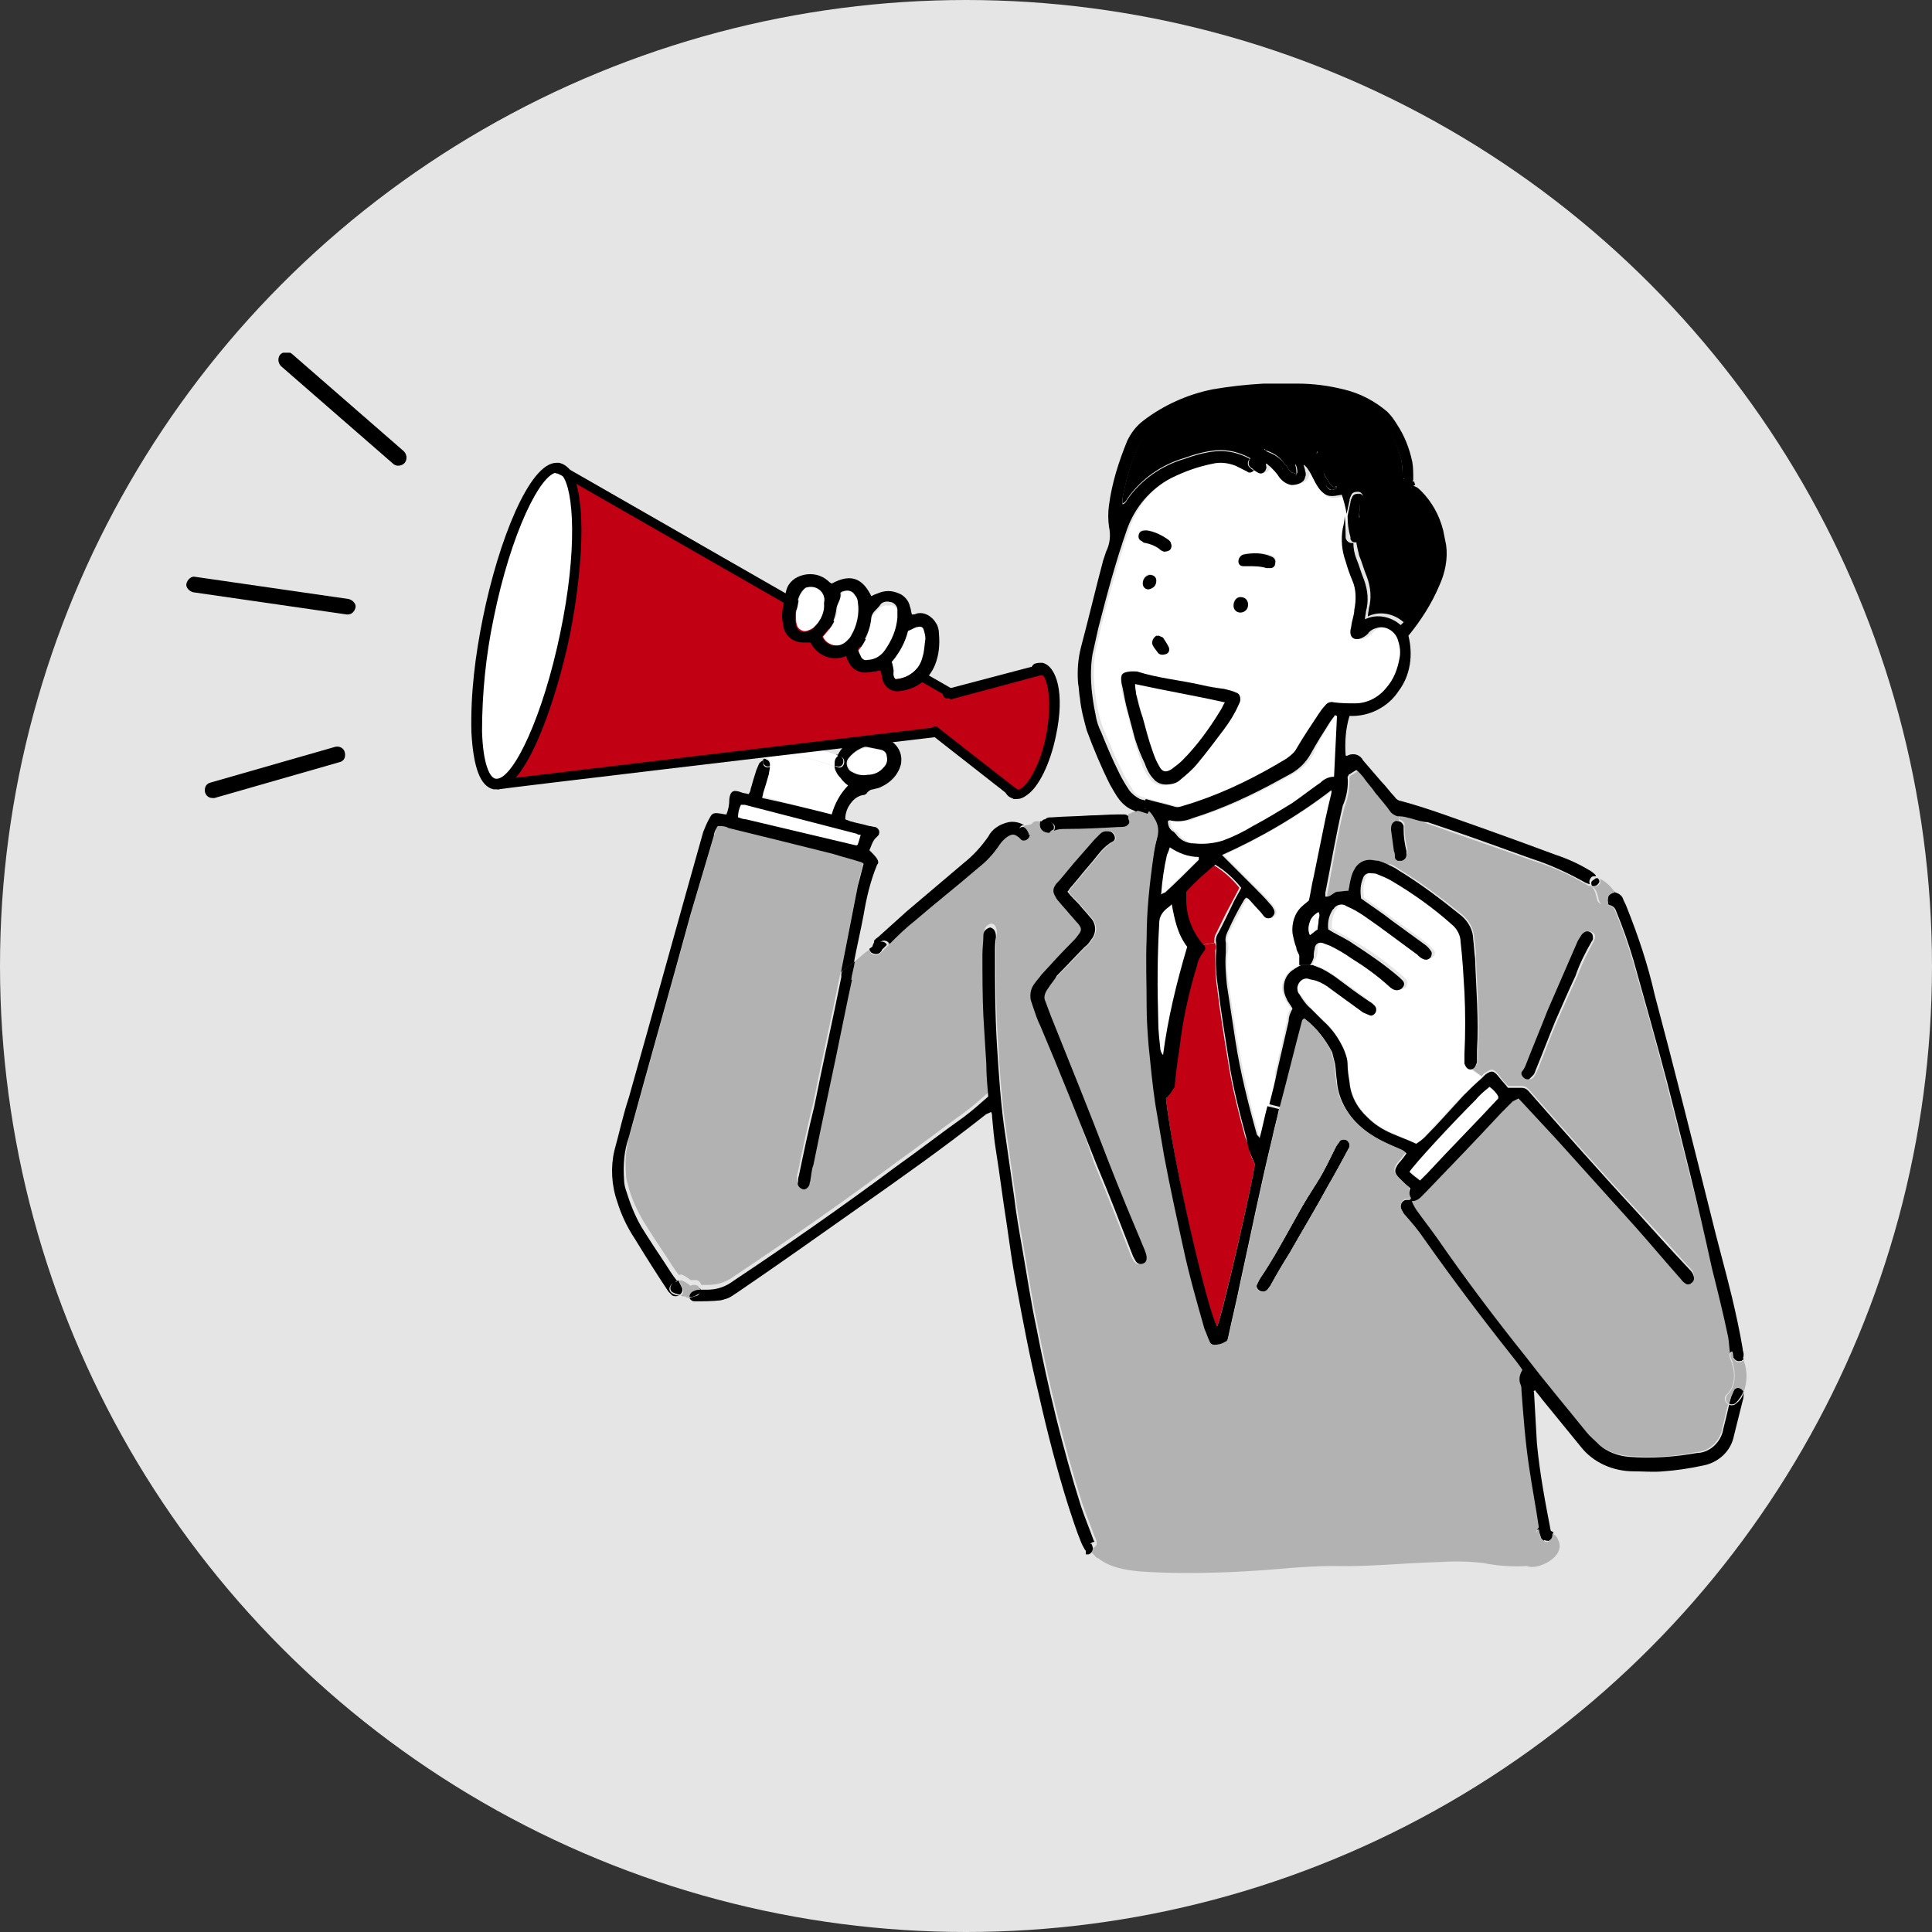 <?xml version="1.0" encoding="utf-8"?>
<!-- Generator: Adobe Illustrator 27.1.1, SVG Export Plug-In . SVG Version: 6.00 Build 0)  -->
<svg version="1.1" id="レイヤー_1" xmlns="http://www.w3.org/2000/svg" xmlns:xlink="http://www.w3.org/1999/xlink" x="0px"
	 y="0px" viewBox="0 0 200 200" style="enable-background:new 0 0 200 200;" xml:space="preserve">
<rect x="0" y="0" width="200" height="200" fill="#333333" stroke="none"/>
<style type="text/css">
	.st0{fill:#E5E5E5;}
	.st1{clip-path:url(#SVGID_00000074424556648424739120000005552810619827010203_);}
	.st2{fill:#B2B2B3;}
	.st3{fill:#C10014;}
	.st4{fill:#FFFFFF;}
</style>
<circle class="st0" cx="100" cy="100" r="100"/>
<g id="グループ_1637" transform="translate(-0.006 554.011)">
	<g>
		<defs>
			<rect id="SVGID_1_" x="19.2" y="-517.5" width="161.6" height="127"/>
		</defs>
		<clipPath id="SVGID_00000098926325449718499600000017031880914422427543_">
			<use xlink:href="#SVGID_1_"  style="overflow:visible;"/>
		</clipPath>
		
			<g id="グループ_1636" transform="translate(0.006)" style="clip-path:url(#SVGID_00000098926325449718499600000017031880914422427543_);">
			<path id="パス_9798" class="st2" d="M144.8-469.5l0,0.5c-0.3,0-0.5,0.1-0.6,0.3c-0.1,0.2-0.1,0.4-0.1,0.6
				c0.1,0.7,0.2,1.5,0.3,2.2c0,0.2,0.1,0.4,0.2,0.6c0.1,0.2,0.2,0.3,0.3,0.4l-1.2,0.4c-0.3-0.1-0.5-0.2-0.8-0.3
				c-0.3-0.1-0.6-0.1-0.9-0.1c-0.7,0-1.3,0.4-1.6,1c-0.3,0.5-0.4,1-0.5,1.6c0,0.2-0.1,0.4-0.1,0.6c-0.4,0-0.8,0.1-1.2,0.1
				c-0.4,0-0.7,0.5-1.2,0.5c0-0.1,0-0.3,0-0.4c0.6-3,1-6,1.8-9c0.4-1,0.5-2,0.5-3c0-0.1,0-0.1,0.1-0.2l0.8-0.5
				c0.2,0.3,0.5,0.5,0.7,0.7c0.5,0.5,0.9,1.1,1.3,1.7c0.5,0.7,1.1,1.4,1.6,2C144.2-469.6,144.5-469.5,144.8-469.5"/>
			<path id="パス_9799" class="st2" d="M157.8-443.1c-0.1,0.4,0.2,0.7,0.5,0.8c0.1,0,0.1,0,0.2,0c0.2-0.1,0.3-0.2,0.4-0.4
				c0.1-0.2,0.2-0.4,0.3-0.6c0.7-1.7,1.3-3.4,2-5c0.7-1.6,1.4-3.1,2.1-4.7c0.5-1.3,1.1-2.5,1.7-3.6c0-0.1,0.1-0.2,0.1-0.3
				c0.1-0.3-0.1-0.6-0.5-0.7c0,0,0,0,0,0c0,0-0.1,0-0.1,0c-0.3,0-0.5,0.1-0.6,0.4c-0.2,0.3-0.4,0.6-0.5,0.9c-1,2.3-2.1,4.6-3,6.9
				c-0.8,1.8-1.5,3.7-2.2,5.5C157.9-443.6,157.8-443.4,157.8-443.1 M144.9-469.5c0.4,0,0.8,0.1,1.1,0.2c0.7,0.2,1.3,0.4,1.9,0.6
				c3.6,1.3,7.2,2.5,10.8,3.8c2,0.6,3.9,1.5,5.6,2.5c0.1,0.1,0.2,0.1,0.3,0.1c0,0,0.1,0,0.1,0c0,0,0.1,0.1,0.1,0.1
				c0.4,0.4,0.4,1,0.6,1.5c0.2,0.3,0.5,0.4,0.8,0.2c0.1-0.1,0.2-0.1,0.3,0c0.1,0,0.1,0.1,0.1,0.2c0.3,0.1,0.5,0.3,0.6,0.6
				c0.7,1.7,1.3,3.4,1.8,5.1c1.2,4.2,2.4,8.4,3.5,12.7c1.6,6.3,3.2,12.6,4.8,18.9c0.6,2.4,1.1,4.8,1.7,7.2c0.1,0.6,0.2,1.1,0.2,1.7
				c-0.2,0.2-0.2,0.4-0.1,0.7c0.5,1.2,0.7,2.8-0.4,3.8c-0.2,0.2-0.2,0.5,0,0.8c0.1,0.1,0.1,0.1,0.2,0.1c-0.2,0.8-0.4,1.6-0.6,2.5
				c-0.2,1.3-1.3,2.4-2.6,2.5c0,0-0.1,0-0.1,0c-2.3,0.5-4.7,0.6-7.1,0.4c-1.1-0.1-2.2-0.5-3-1.2c-0.5-0.4-0.9-0.9-1.4-1.4
				c-2.1-2.5-4.1-5.1-6.2-7.7c-3.2-4-6.3-8.1-9.2-12.3c-0.7-1-1.5-2-2.2-3c-0.2-0.3-0.4-0.6-0.5-1h0c0,0,0,0,0,0
				c0.4,0.1,0.8-0.1,1.1-0.4c0.1-0.1,0.3-0.3,0.4-0.4c2.6-2.8,5.2-5.5,7.9-8.3c0.4-0.4,0.8-0.8,1.2-1.2c0.2-0.1,0.4-0.2,0.6-0.3
				c1.3,1.4,2.6,2.8,3.9,4.2c2.7,3,5.5,6.1,8.2,9.1c1.6,1.8,3.2,3.6,4.7,5.4c0.1,0.1,0.3,0.3,0.4,0.4c0.2,0.1,0.5,0.1,0.7,0
				c0.2-0.2,0.3-0.5,0.2-0.8c-0.1-0.3-0.3-0.5-0.5-0.7c-1.8-2-3.6-4-5.4-5.9c-3.8-4.1-7.5-8.3-11.2-12.5c-0.2-0.2-0.4-0.3-0.7-0.3
				c-0.5,0-0.9,0-1.4,0c-0.4-0.4-0.7-0.8-1-1.2c-0.5-0.6-0.7-0.6-1.3-0.2c-0.2,0.1-0.3,0.2-0.4,0.4l-1.1-0.8c0.3,0,0.5-0.2,0.6-0.5
				c0-0.2,0.1-0.3,0.1-0.5c0-0.3,0-0.6,0-1c0.2-3.2-0.1-6.3-0.2-9.5c0-0.7-0.1-1.3-0.2-2c0-0.9-0.5-1.8-1.2-2.4
				c-2.1-1.7-4.2-3.3-6.5-4.7c-0.4-0.3-0.8-0.5-1.3-0.7l1.2-0.4c0.1,0.1,0.3,0.1,0.4,0c0.3-0.1,0.4-0.3,0.5-0.7c0-0.1,0-0.2,0-0.3
				c-0.2-0.7-0.3-1.5-0.3-2.3c0-0.1,0-0.2,0-0.3c-0.1-0.3-0.3-0.4-0.6-0.5L144.9-469.5L144.9-469.5"/>
			<path id="パス_9800" class="st3" d="M128.3-462.1c-0.3,0.6-0.7,1.3-1,1.9c-0.5,0.9-0.9,1.8-1.4,2.8c-0.2,0.3-0.2,0.7-0.2,1
				l-1.4,0.2c0-0.1-0.1-0.1-0.2-0.2c-1.1-1.3-1.7-2.9-1.7-4.6c0-0.2,0-0.4,0-0.8c1-1,2-1.9,3-2.8
				C126.6-463.9,127.5-463.1,128.3-462.1"/>
			<path id="パス_9801" class="st3" d="M129.4-434.7c0.1,0.4,0.3,0.8,0.5,1.2c-0.2,1.8-3.4,15.7-3.9,16.8
				c-1.1-1.6-4.6-17.2-5.3-23.6c0.4-0.3,0.6-0.8,0.6-1.3c0.1-1.3,0.3-2.7,0.5-4c0.4-2.5,0.9-5,1.5-7.5c0.1-0.3,0.2-0.7,0.3-1
				c0.1-0.5,0.3-1,0.7-1.5c0.2-0.1,0.2-0.4,0.1-0.6l1.4-0.2c0,0,0,0.1,0,0.1c0.1,0.2,0.1,0.4,0,0.7c0,1.3,0,2.6,0.2,3.9
				c0.3,2.5,0.7,5,1.1,7.4c0.4,2.7,1.1,5.4,1.8,8C129.1-435.8,129.3-435.3,129.4-434.7"/>
			<path id="パス_9802" class="st4" d="M155.2-440.6c0,0,0,0.1,0,0.1c0,0,0,0.1,0,0.1c-2.4,2.6-4.9,5.1-7.3,7.7
				c-0.2,0.3-0.5,0.5-0.8,0.8c-0.4-0.2-0.8-0.5-1.1-0.9c0.6-0.8,4.2-4.8,6.9-7.5c0.4-0.5,0.9-0.9,1.4-1.3
				C154.6-441.3,154.9-441,155.2-440.6"/>
			<path id="パス_9803" class="st4" d="M135.6-458.6c0.1-0.5,0.5-0.8,0.9-1c0.2,0.3,0,0.6,0,0.9c0,0.3-0.1,0.6-0.1,0.9
				c-0.3,0.2-0.5,0.4-0.8,0.6C135.4-457.6,135.4-458.1,135.6-458.6"/>
			<path id="パス_9804" class="st4" d="M152.3-443.3l1.1,0.8c-0.6,0.6-1.3,1.2-1.9,1.8c-1.4,1.4-2.7,2.9-4,4.3
				c-0.2,0.3-0.5,0.6-0.9,0.7c-0.8-0.3-1.7-0.7-2.6-1.1c-0.9-0.4-1.7-0.9-2.4-1.6c-1.1-1-1.7-2.3-1.9-3.7c-0.1-0.6-0.1-1.2-0.2-1.8
				c0-0.5-0.2-1.1-0.4-1.6c-0.5-1.1-1.2-2.1-2.1-2.9c-0.5-0.4-0.9-0.8-1.3-1.3c-0.4-0.5-0.8-1-1.2-1.5c-0.3-0.4-0.2-1.1,0.2-1.4
				c0.2-0.1,0.4-0.2,0.7-0.2c0.3,0,0.6,0.1,0.8,0.2c0.6,0.2,1.1,0.5,1.6,0.9c1.1,0.8,2.2,1.6,3.3,2.4c0.2,0.2,0.4,0.3,0.7,0.3
				c0.3,0.1,0.5-0.1,0.6-0.3c0.1-0.2,0.1-0.5-0.1-0.7c-0.1-0.1-0.3-0.2-0.5-0.4c-1.2-0.9-2.4-1.8-3.6-2.6c-0.5-0.4-1.1-0.7-1.8-1
				c-0.2-0.1-0.3-0.1-0.5-0.2c0.1-0.3,0.3-0.5,0.4-0.8c0.1-0.3,0.1-0.6,0.1-0.9c0-0.4,0.4-0.6,0.8-0.6c0,0,0.1,0,0.1,0
				c0.3,0.1,0.6,0.1,0.8,0.3c0.7,0.4,1.5,0.8,2.2,1.3c1.4,0.9,2.7,1.9,3.9,2.9c0.2,0.2,0.5,0.4,0.8,0.4c0.2,0,0.5-0.1,0.6-0.3
				c0.1-0.2,0.1-0.5,0-0.7c-0.1-0.1-0.2-0.2-0.3-0.3c-1.5-1.3-3.1-2.5-4.8-3.5c-0.7-0.4-1.4-0.8-2.1-1.2l-0.5-0.3
				c-0.1-0.7,0.1-1.5,0.5-2.1c0.2-0.4,0.8-0.6,1.2-0.4c0,0,0,0,0,0c0,0,0.1,0,0.1,0.1c0.6,0.3,1.2,0.6,1.8,1c1.8,1.3,3.7,2.6,5.5,4
				c0.2,0.2,0.5,0.3,0.7,0.5c0.2,0.1,0.5,0,0.7-0.2c0.2-0.2,0.2-0.5,0-0.7c-0.2-0.2-0.4-0.5-0.7-0.7c-1.1-0.8-2.2-1.6-3.3-2.4
				c-1.1-0.8-2.1-1.5-3.2-2.3c-0.1-0.7-0.1-1.4,0.2-2.1c0.1-0.4,0.5-0.6,0.9-0.5c0.2,0,0.4,0.1,0.6,0.1c0.5,0.2,1,0.4,1.5,0.7
				c2.2,1.3,4.2,2.8,6.2,4.5c0.6,0.5,0.9,1.1,0.9,1.8c0.1,1.7,0.3,3.5,0.4,5.2c0.1,2.1,0.1,4.3,0,6.4c0,0.3,0,0.6,0,1
				C151.8-443.6,152-443.4,152.3-443.3L152.3-443.3z"/>
			<path id="パス_9805" class="st4" d="M119.9-448.3c-0.1-3.4-0.1-6.7,0.1-10.1c0-0.5,0.2-1,0.6-1.4c0.2-0.2,0.4-0.3,0.7-0.6
				c0.4,1.6,0.6,3.1,1.6,4.4c-1.1,3.7-2,7.4-2.5,11.2c-0.2-0.2-0.3-0.5-0.3-0.8C120-446.5,119.9-447.4,119.9-448.3"/>
			<path id="パス_9806" class="st4" d="M124.1-465.3c0,0.1,0,0.3-0.1,0.3c-1.1,1.1-2.3,2.2-3.5,3.4c-0.1,0.1-0.3,0.2-0.4,0.2
				c0.1-1.4,0.3-2.7,0.6-4.1c0.1-0.3,0.2-0.6,0.3-0.8C122-465.6,123-465.3,124.1-465.3"/>
			<path id="パス_9807" class="st4" d="M131.4-439.5c-0.3,1.1-0.5,2.2-0.8,3.3c-0.1-0.2-0.2-0.3-0.3-0.4c-0.9-3.1-1.6-6.4-2.2-9.6
				c-0.3-2-0.6-3.9-0.9-5.9c-0.2-1.1-0.2-2.2-0.1-3.3c0.1-0.3,0.1-0.6,0-1c-0.1-0.4,0-0.8,0.2-1.2c0.5-1,1.1-2,1.6-3.1
				c0.1-0.1,0.2-0.3,0.3-0.4c0.1,0,0.2,0,0.2,0.1c0.4,0.4,0.8,0.8,1.2,1.3c0.2,0.2,0.3,0.4,0.5,0.6c0.2,0.2,0.6,0.2,0.8,0
				c0.2-0.2,0.3-0.4,0.2-0.7c-0.1-0.2-0.2-0.5-0.4-0.6c-0.5-0.6-1-1.2-1.6-1.7c-0.9-0.9-1.8-1.8-2.7-2.7c-0.2-0.2-0.4-0.4-0.7-0.7
				c4-1.8,7.8-4.1,11.3-6.7c0.2,0.1,0.1,0.3,0,0.4c-0.2,0.9-0.4,1.8-0.6,2.6c-0.4,2-0.8,3.9-1.2,5.9c-0.2,0.8-0.3,1.6-0.5,2.5
				c-0.2,0.2-0.5,0.4-0.7,0.6c-0.7,0.7-1.1,1.8-1,2.8c0.1,0.5,0.2,1,0.4,1.5c0.1,0.3,0.3,0.5,0.3,0.8c0,0.3,0,0.7,0,1
				c-0.1,0.1-0.3,0.1-0.5,0.2c-1.2,0.5-1.8,1.8-1.3,3c0,0,0,0,0,0c0,0.1,0.1,0.2,0.1,0.3c0.2,0.3,0.4,0.7,0.6,1
				c-0.3,0.4-0.4,0.9-0.4,1.3c-0.4,1.8-0.8,3.5-1.2,5.3C132-441.8,131.7-440.7,131.4-439.5"/>
			<path id="パス_9808" class="st4" d="M137.8-479.3c0.1-0.2,0.3-0.5,0.5-0.7c0.1,0,0.1,0,0.2,0.1c0,0,0,0.1,0,0.1
				c-0.1,2.1-0.2,4.1-0.3,6.2c-0.5-0.1-1.1,0.2-1.4,0.6c-0.9,0.7-1.9,1.5-2.9,2.1c-1.3,0.9-2.6,1.6-3.9,2.4c-1,0.6-2.1,1.1-3.1,1.5
				c-1,0.4-2,0.5-3,0.3c-0.8,0-1.5-0.4-1.9-1c0-0.1-0.1-0.2-0.2-0.2c-0.4-0.2-0.7-0.7-0.6-1.1c0.1,0,0.1-0.1,0.2-0.1
				c0.8,0.2,1.6,0.2,2.3-0.2c3.2-1,6.2-2.4,9.1-4c0.4-0.2,0.7-0.4,1.1-0.6c0.9-0.5,1.6-1.2,2.1-2.1
				C136.4-477.1,137.1-478.2,137.8-479.3"/>
			<path id="パス_9809" class="st4" d="M117.5-483.2c3.2,0.7,6.2,1.2,9.3,1.9c-0.2,0.4-0.3,0.7-0.5,0.9c-1.1,1.9-2.4,3.6-3.9,5.1
				c-0.3,0.3-0.7,0.6-1.1,0.9c-0.6,0.4-1,0.3-1.3-0.3c-0.3-0.5-0.5-1-0.7-1.6c-0.4-1.1-0.7-2.3-1-3.4c-0.2-0.8-0.4-1.7-0.7-2.5
				C117.6-482.5,117.5-482.7,117.5-483.2"/>
			<path id="パス_9810" class="st4" d="M117.8-498.7c-0.1,0.3,0.1,0.6,0.3,0.7c0.1,0.1,0.3,0.1,0.4,0.2c0.5,0.1,1,0.3,1.4,0.6
				c0.1,0.1,0.3,0.2,0.4,0.2c0.3,0.1,0.5,0,0.7-0.3c0.1-0.2,0.1-0.4,0-0.6c-0.1-0.1-0.1-0.2-0.2-0.3c-0.7-0.5-1.4-0.9-2.3-1
				C118.1-499.2,117.9-499,117.8-498.7 M135.3-505.6c0.8,0.8,1,2.2,2,2.9c0.5,0.4,1.2,0.2,1.8,0.1c0.2,0.6,0.4,1.3,0.5,2
				c-0.1,0.4-0.2,0.9-0.2,1.3c-0.2,1.1-0.1,2.3,0.3,3.4c0.3,0.7,0.5,1.3,0.7,2c0.4,1,0.4,2,0.2,3c-0.1,0.4-0.2,0.8-0.2,1.1
				c-0.1,0.3-0.2,0.7-0.2,1c-0.1,0.7,0.3,1.1,1,0.9c0.3-0.1,0.6-0.3,0.8-0.5c0.6-0.8,1.7-0.9,2.5-0.3c0.3,0.2,0.5,0.5,0.6,0.9
				c0.2,0.6,0.3,1.2,0.2,1.8c-0.1,1.2-0.6,2.3-1.4,3.2c-0.8,1-2,1.5-3.2,1.6c-0.7,0-1.5,0-2.2-0.1c-0.4-0.1-0.7,0.1-0.9,0.3
				c-0.2,0.3-0.5,0.6-0.7,0.9c-0.8,1.2-1.5,2.4-2.3,3.6c-0.3,0.4-0.6,0.8-1,1c-0.3,0.2-0.6,0.4-1,0.6c-3.1,1.8-6.3,3.2-9.7,4.3
				c-0.3,0.1-0.6,0.1-0.9,0.1c-1-0.3-2-0.5-3-0.8c-0.2-0.1-0.5-0.1-0.7-0.2c-0.5-0.1-0.9-0.4-1.1-0.9c-0.4-0.5-0.7-1.1-1-1.7
				c-0.7-1.4-1.3-2.9-1.9-4.3c-0.3-0.6-0.4-1.3-0.6-1.9c-0.2-0.9-0.3-1.7-0.4-2.6c-0.1-1.2-0.1-2.4,0.1-3.6c0.2-0.9,0.4-1.8,0.6-2.7
				c0.9-3.5,1.8-6.9,3-10.3c0.8-2.2,2.4-4.1,4.5-5.2c1.3-0.7,2.8-1.2,4.3-1.5c0.8-0.2,1.6-0.1,2.4,0.2c0.4,0.2,0.8,0.4,1.2,0.6
				c0.2,0.1,0.5,0.1,0.7-0.1c0.2,0.1,0.3,0.2,0.5,0.3c0.3,0.2,0.6,0.1,0.8-0.2c0-0.1,0.1-0.2,0.1-0.3c-0.1-0.6-0.1-0.5,0.4-0.1
				c0.3,0.3,0.6,0.6,0.8,0.9c0.3,0.5,0.8,0.9,1.4,1c0.5,0,1.3-0.2,1.4-0.8c0.1-0.2,0.1-0.4,0-0.7C135.3-505.4,135-505.9,135.3-505.6
				 M132.1-495.8c0-0.3-0.1-0.6-0.4-0.7c-0.9-0.3-2-0.4-2.9-0.2c-0.3,0.1-0.5,0.4-0.4,0.7c0,0.3,0.3,0.5,0.5,0.5c0.2,0,0.3,0,0.5,0
				c0.6-0.1,1.3,0,1.9,0.2c0.1,0,0.3,0,0.4,0C131.9-495.3,132.1-495.5,132.1-495.8 M128.4-490.6c0.5,0,0.8-0.4,0.8-0.8c0,0,0,0,0,0
				v0c0-0.4-0.3-0.8-0.8-0.8c0,0,0,0,0,0h0c-0.5,0-0.8,0.4-0.8,0.9c0,0,0,0,0,0c0,0,0,0,0,0C127.7-490.9,128-490.6,128.4-490.6
				L128.4-490.6 M128.3-481.6c0.1-0.3-0.1-0.6-0.4-0.7c-0.4-0.2-0.8-0.3-1.3-0.4c-0.8-0.2-1.5-0.3-2.3-0.4c-2.2-0.5-4.5-0.7-6.7-1.4
				c-0.2-0.1-0.4-0.1-0.7,0c-0.9,0.2-1,0.3-0.9,1.2c0.1,0.8,0.3,1.6,0.5,2.4c0.3,1.2,0.6,2.3,0.9,3.4c0.2,0.9,0.5,1.7,0.8,2.6
				c0.2,0.6,0.5,1.1,0.9,1.6c0.3,0.4,0.8,0.6,1.3,0.6c0.6,0,1.1-0.2,1.5-0.5c0.6-0.5,1.2-1,1.7-1.6c1-1.1,1.9-2.3,2.8-3.6
				c0.5-0.8,1-1.6,1.5-2.5C128.2-481.1,128.3-481.3,128.3-481.6 M120.6-486.3c0.3-0.1,0.4-0.4,0.3-0.7c-0.2-0.3-0.3-0.7-0.6-1
				c-0.1-0.1-0.3-0.2-0.4-0.2c-0.4,0-0.7,0.3-0.7,0.6c0,0.1,0,0.2,0,0.2c0.2,0.3,0.4,0.7,0.6,0.9
				C120.1-486.2,120.4-486.2,120.6-486.3 M118.9-493c0.5-0.1,0.8-0.4,0.8-0.9c0-0.4-0.3-0.6-0.6-0.7h0c-0.5,0-0.8,0.4-0.8,0.8
				c0,0,0,0,0,0C118.2-493.3,118.5-493,118.9-493L118.9-493"/>
			<path id="パス_9811" class="st4" d="M88.6-466.5c-3.8-0.9-7.6-1.8-11.4-2.7c-0.2-0.1-0.5-0.2-0.8-0.2c0-0.4,0.1-0.9,0.3-1.3
				c0.1,0,0.2,0,0.4,0c3.9,1,7.7,2,11.6,3c0.1,0,0.2,0.1,0.5,0.1c-0.1,0.4-0.2,0.7-0.3,1C88.8-466.5,88.8-466.5,88.6-466.5
				C88.7-466.5,88.7-466.5,88.6-466.5"/>
			<path id="パス_9812" class="st4" d="M87-473.5c0.3,0.3,0.6,0.5,0.8,0.8c-0.8,0.9-1.4,1.9-1.7,3c-2.4-0.6-4.8-1.2-7.2-1.9
				c0-0.2,0-0.3,0.1-0.5c0.2-0.7,0.4-1.4,0.6-2c0.1-0.2,0.1-0.4,0.1-0.7c0.3-0.1,0.5-0.4,0.4-0.7c0-0.2,0-0.4,0-0.6
				c2.1,0.2,4.2,0.7,6.2,1.4C86.4-474.2,86.6-473.8,87-473.5"/>
			<path id="パス_9813" class="st4" d="M91.9-475.7c0,0.4-0.1,0.8-0.3,1.1c-0.4,0.5-1.1,0.8-1.7,0.8c-0.6,0.1-1.1-0.1-1.6-0.3
				c-0.5-0.3-0.6-0.8-0.4-1.3c0-0.1,0.1-0.1,0.1-0.2c0.4-0.5,1-0.9,1.7-1c0.1,0,0.1,0,0.2,0c0.5,0.1,1,0.2,1.5,0.3
				C91.6-476.3,91.9-476,91.9-475.7"/>
			<path id="パス_9814" d="M180.5-413.3c-0.1,0.1-0.3,0.2-0.5,0.2c-0.3,0-0.6-0.3-0.6-0.6c0-0.1,0-0.3-0.1-0.4
				c0.2-0.2,0.5-0.3,0.7-0.1c0.1,0.1,0.1,0.1,0.2,0.2C180.3-413.7,180.4-413.5,180.5-413.3"/>
			<path id="パス_9815" d="M180.5-410c-0.2,0.5-0.5,0.9-0.8,1.2c-0.2,0.2-0.5,0.2-0.7,0.1l0.2-0.7c0.1-0.2,0.2-0.5,0.3-0.7
				c0.1-0.2,0.4-0.3,0.6-0.2C180.3-410.3,180.4-410.1,180.5-410"/>
			<path id="パス_9816" class="st2" d="M180-413c0.2,0,0.4-0.1,0.5-0.2c0.4,1.1,0.4,2.2,0,3.3c-0.1-0.2-0.2-0.3-0.4-0.4
				c-0.2-0.1-0.5,0-0.6,0.2c-0.1,0.2-0.2,0.5-0.3,0.7l-0.2,0.7c-0.3-0.1-0.4-0.4-0.3-0.7c0-0.1,0.1-0.1,0.1-0.2
				c1-0.9,0.9-2.6,0.4-3.8c-0.1-0.2-0.1-0.5,0.1-0.7c0,0.1,0,0.3,0.1,0.4C179.4-413.3,179.7-413,180-413"/>
			<path id="パス_9817" d="M172.6-441.9c-1.1-4.2-2.3-8.4-3.5-12.7c-0.5-1.7-1.1-3.4-1.8-5.1c-0.1-0.3-0.3-0.5-0.6-0.6
				c-0.1,0-0.2-0.1-0.3-0.2c0,0,0.1-0.1,0.1-0.1c0.3,0.1,0.6,0,0.7-0.3c0.1-0.2,0-0.3,0-0.5c0-0.1-0.1-0.2-0.1-0.2
				c0.1,0,0.1,0,0.2,0c0.3,0.1,0.6,0.3,0.7,0.6c0.1,0.3,0.3,0.6,0.4,0.9c1.2,3,2.2,6,2.9,9.1c2,7.5,3.9,15.1,5.8,22.7
				c0.7,2.9,1.5,5.7,2.2,8.6c0.4,1.7,0.8,3.5,1.1,5.3c0,0.2,0.1,0.4,0.1,0.6c0,0.1,0,0.3-0.1,0.4c0,0.1-0.1,0.2-0.1,0.3
				c-0.1-0.2-0.2-0.4-0.3-0.7c-0.1-0.3-0.4-0.4-0.7-0.3c-0.1,0-0.2,0.1-0.2,0.2c-0.1-0.6-0.1-1.1-0.2-1.7c-0.5-2.4-1.1-4.8-1.7-7.2
				C175.8-429.3,174.2-435.6,172.6-441.9"/>
			<path id="パス_9818" d="M167.3-461.4c0.2,0.3,0.1,0.6-0.2,0.8c-0.1,0.1-0.3,0.1-0.5,0c0,0.1-0.1,0.1-0.1,0.1
				c-0.1-0.2-0.1-0.5,0-0.8c0.1-0.3,0.4-0.4,0.7-0.4C167.2-461.6,167.3-461.5,167.3-461.4"/>
			<path id="パス_9819" class="st2" d="M165.6-460.6c-0.2-0.5-0.2-1.1-0.6-1.5c0,0-0.1-0.1-0.1-0.1c0.3,0,0.5-0.1,0.7-0.3
				c0.1-0.2,0.1-0.3,0-0.5c0,0,0.1,0,0.1,0c0,0,0,0,0,0c0,0,0,0,0,0l0,0c0.6,0.3,1.1,0.8,1.5,1.4c-0.3,0-0.6,0.2-0.7,0.4
				c-0.1,0.3-0.1,0.6,0,0.8c0,0-0.1,0.1-0.1,0.1C166.1-460.2,165.8-460.3,165.6-460.6"/>
			<path id="パス_9820" d="M165.5-462.6c-0.1,0.2-0.4,0.4-0.7,0.3c-0.1-0.2-0.1-0.4,0-0.5c0,0,0,0,0,0l0,0
				c0.1-0.1,0.3-0.2,0.4-0.3c0.1,0,0.1,0,0.2,0C165.6-462.9,165.6-462.7,165.5-462.6"/>
			<path id="パス_9821" d="M159.7-394.6c0,0,0.1,0.1,0.1,0.1C159.8-394.5,159.8-394.5,159.7-394.6"/>
			<path id="パス_9822" d="M159.7-394.6c-0.1-0.1-0.2-0.2-0.2-0.3c-0.1-0.3-0.2-0.6-0.2-0.8c0-0.1,0-0.1,0-0.2
				c0.1-0.1,0.3-0.1,0.4,0c0.4,0.1,0.7,0.3,1.1,0.5c0,0.1,0,0.1,0,0.2c0,0.3-0.2,0.6-0.5,0.7c-0.1,0-0.3,0-0.4-0.1c0,0,0,0,0,0
				C159.8-394.5,159.8-394.5,159.7-394.6C159.7-394.6,159.7-394.6,159.7-394.6"/>
			<path id="パス_9823" class="st2" d="M159.5-394.8c0,0.1,0.1,0.2,0.2,0.3c-0.1-0.1-0.2-0.1-0.3-0.2c-0.3-0.1-0.5-0.5-0.3-0.8
				c0.1-0.1,0.1-0.2,0.2-0.3c0,0.1,0,0.1,0,0.2C159.3-395.4,159.4-395.1,159.5-394.8"/>
			<path id="パス_9824" d="M158-443.9c0.7-1.8,1.5-3.7,2.2-5.5c1-2.3,2-4.6,3-6.9c0.1-0.3,0.3-0.6,0.5-0.9
				c0.1-0.2,0.4-0.4,0.6-0.4c0.3,0,0.6,0.2,0.6,0.6c0,0,0,0.1,0,0.1c0,0.1,0,0.2-0.1,0.3c-0.7,1.2-1.3,2.4-1.7,3.6
				c-0.7,1.5-1.4,3.1-2.1,4.7c-0.7,1.7-1.3,3.3-2,5c-0.1,0.2-0.1,0.4-0.3,0.6c-0.1,0.1-0.3,0.3-0.4,0.4c-0.4,0.1-0.7-0.2-0.8-0.5
				c0-0.1,0-0.2,0-0.2C157.8-443.4,157.9-443.6,158-443.9"/>
			<path id="パス_9825" d="M146.1-502.7c-0.2-0.2-0.2-0.6,0-0.8c0.1-0.1,0.2-0.2,0.3-0.2c0.1,0.2,0.1,0.4,0.2,0.6
				c0.1,0.3-0.1,0.6-0.3,0.7C146.2-502.5,146.2-502.6,146.1-502.7"/>
			<path id="パス_9826" d="M146.1-429.8L146.1-429.8L146.1-429.8C146.1-429.8,146.1-429.8,146.1-429.8"/>
			<path id="パス_9827" d="M145.1-428.7c-0.2-0.3-0.1-0.8,0.2-1c0.1-0.1,0.3-0.1,0.4-0.1c0.1,0,0.2,0,0.4,0c0.1,0.3,0.3,0.7,0.5,1
				c0.7,1,1.5,2,2.2,3c2.9,4.2,6,8.3,9.2,12.3c2,2.6,4.1,5.1,6.2,7.7c0.4,0.5,0.9,0.9,1.4,1.4c0.8,0.7,1.9,1.1,3,1.2
				c2.4,0.2,4.8,0,7.1-0.4c0,0,0.1,0,0.1,0c1.3-0.1,2.4-1.2,2.6-2.5c0.2-0.8,0.4-1.6,0.6-2.5c0.2,0.1,0.5,0.1,0.7-0.1
				c0.4-0.3,0.7-0.7,0.8-1.2c0,0.1,0,0.1,0,0.2c0,0.2,0,0.4-0.1,0.7c-0.3,1.2-0.6,2.4-0.9,3.6c-0.3,1.6-1.6,2.8-3.2,3.1
				c-1.4,0.3-2.7,0.5-4.1,0.6c-1,0.1-2.1,0-3.1,0c-2.1,0-4.2-0.9-5.5-2.6c-1.3-1.6-2.7-3.3-4-4.9c-0.2-0.3-0.5-0.6-0.7-0.9
				c-0.1,0.1-0.2,0.1-0.1,0.2c0.1,1.8,0.2,3.5,0.3,5.3c0.3,3.2,0.9,6.3,1.5,9.4l0,0.1c-0.3-0.2-0.7-0.4-1.1-0.5
				c-0.1-0.1-0.3-0.1-0.4,0c-0.3-2.1-0.7-4.1-1-6.2c-0.4-2.6-0.6-5.3-0.8-8c0-0.2,0-0.4-0.1-0.6c-0.2-0.5-0.1-1,0.2-1.5
				c-0.4-0.6-0.8-1.1-1.2-1.6c-3.1-3.9-6.1-7.9-9-12c-0.6-0.9-1.3-1.7-2-2.5C145.3-428.3,145.2-428.5,145.1-428.7"/>
			<path id="パス_9828" d="M146.1-429.8C146.1-429.8,146.1-429.8,146.1-429.8L146.1-429.8L146.1-429.8z"/>
			<path id="パス_9829" d="M145.9-503.9c-0.3,0-0.6-0.1-0.7-0.4c0-0.1,0.1-0.1,0.2-0.2c0.3-0.2,0.6-0.1,0.8,0.2
				c0,0.1,0.1,0.1,0.1,0.2C146.2-504,146.1-503.9,145.9-503.9"/>
			<path id="パス_9830" d="M144.3-465.9c-0.1-0.7-0.2-1.5-0.3-2.2c0-0.2,0-0.4,0.1-0.6c0.1-0.2,0.4-0.4,0.6-0.3
				c0.3,0,0.5,0.2,0.6,0.5c0,0.1,0,0.2,0,0.3c0,0.8,0.1,1.5,0.3,2.3c0,0.1,0,0.2,0,0.3c0,0.4-0.2,0.6-0.5,0.7c-0.1,0-0.3,0-0.4,0
				c-0.2-0.1-0.3-0.2-0.3-0.4C144.4-465.5,144.4-465.7,144.3-465.9"/>
			<path id="パス_9831" d="M140.7-500.8c0.1-0.7,0-1.4-0.1-2.1c0,0,0.1,0,0.1,0c0.3,0,0.5,0.3,0.5,0.5c0,0.3,0,0.6-0.1,0.9
				c-0.1,0.5-0.2,1-0.3,1.4c0-0.2,0-0.4-0.1-0.6C140.7-500.7,140.7-500.7,140.7-500.8"/>
			<path id="パス_9832" d="M139.5-500.6c0.1-0.5,0.2-0.9,0.3-1.4c0-0.2,0.1-0.4,0.2-0.6c0.1-0.2,0.3-0.3,0.6-0.3
				c0.2,0.7,0.2,1.4,0.1,2.1c0,0.1,0,0.1,0,0.1c0,0.2,0,0.4,0.1,0.6c-0.1,0.3-0.2,0.7-0.2,1c-0.1,0.4-0.1,0.8-0.1,1.2
				c-0.3,0.1-0.6,0-0.7-0.3c0-0.1,0-0.1,0-0.2C139.6-499.1,139.5-499.8,139.5-500.6"/>
			<path id="パス_9833" d="M137.3-503.7C137.3-503.7,137.3-503.8,137.3-503.7c-0.1-0.5-0.1-1-0.3-1.4c0.3,0.6,0.8,1.5,1.1,1.5
				c0.1,0,0.2,0,0.3,0c0,0,0,0,0,0c-0.1,0.2-0.3,0.3-0.6,0.3C137.6-503.4,137.4-503.5,137.3-503.7"/>
			<path id="パス_9834" d="M145.9-432.7c0.3,0.3,0.7,0.6,1.1,0.9c0.3-0.3,0.5-0.5,0.8-0.8c2.4-2.6,4.9-5.1,7.3-7.7
				c0,0,0-0.1,0-0.1c0,0,0-0.1,0-0.1c-0.2-0.4-0.5-0.7-0.9-1c-0.5,0.4-1,0.8-1.4,1.3C150.2-437.6,146.5-433.6,145.9-432.7 M146-431
				c-0.4-0.3-0.7-0.6-1.1-1c-0.6-0.6-0.6-0.9-0.1-1.6c0.3-0.3,0.5-0.6,0.8-1c-0.1-0.1-0.2-0.2-0.4-0.3c-0.7-0.3-1.4-0.6-2-0.9
				c-1-0.5-1.9-1.1-2.7-1.9c-1.2-1.2-2-2.8-2.1-4.4c-0.1-0.6-0.1-1.2-0.2-1.8c-0.1-0.4-0.2-0.8-0.3-1.2c-0.7-1.3-1.6-2.5-2.8-3.4
				c-0.1,0.1-0.2,0.2-0.2,0.2c-0.8,3-1.5,5.9-2.3,8.9l-1.2-0.3c0.3-1.2,0.6-2.3,0.8-3.4c0.4-1.7,0.8-3.5,1.2-5.2
				c0-0.5,0.2-0.9,0.4-1.3c-0.2-0.4-0.5-0.7-0.6-1c-0.6-1.1-0.3-2.5,0.8-3.1c0,0,0,0,0,0c0.1-0.1,0.2-0.1,0.3-0.2
				c0.2-0.1,0.3-0.2,0.5-0.2h1.1c0.2,0.1,0.3,0.1,0.5,0.2c0.6,0.2,1.2,0.6,1.8,1c1.2,0.9,2.4,1.8,3.6,2.6c0.2,0.1,0.3,0.2,0.5,0.4
				c0.2,0.2,0.2,0.5,0.1,0.7c-0.1,0.2-0.4,0.4-0.6,0.3c-0.2-0.1-0.5-0.2-0.7-0.3c-1.1-0.8-2.2-1.6-3.3-2.4c-0.5-0.4-1-0.7-1.6-0.9
				c-0.3-0.1-0.6-0.1-0.8-0.2c-0.5-0.1-1,0.3-1.1,0.9c0,0.2,0,0.5,0.2,0.7c0.3,0.5,0.7,1.1,1.2,1.5c0.4,0.4,0.9,0.9,1.3,1.3
				c0.9,0.8,1.6,1.8,2.1,2.9c0.2,0.5,0.4,1,0.4,1.6c0,0.6,0.1,1.2,0.2,1.8c0.1,1.4,0.8,2.7,1.9,3.7c0.7,0.7,1.5,1.2,2.4,1.6
				c0.9,0.4,1.8,0.7,2.6,1.1c0.3-0.2,0.6-0.4,0.9-0.7c1.4-1.4,2.7-2.9,4-4.3c0.6-0.6,1.2-1.2,1.9-1.8c0.1-0.1,0.3-0.3,0.4-0.4
				c0.6-0.4,0.8-0.4,1.3,0.2c0.3,0.4,0.7,0.8,1,1.2c0.5,0,0.9,0,1.4,0c0.3,0,0.5,0.1,0.7,0.3c3.7,4.2,7.4,8.4,11.2,12.5
				c1.8,2,3.6,4,5.4,5.9c0.2,0.2,0.4,0.4,0.5,0.7c0.1,0.3,0.1,0.6-0.2,0.8c-0.2,0.2-0.5,0.2-0.7,0c-0.2-0.1-0.3-0.3-0.4-0.4
				c-1.6-1.8-3.1-3.6-4.7-5.4c-2.7-3-5.5-6.1-8.2-9.1c-1.3-1.4-2.6-2.8-3.9-4.2c-0.2,0.1-0.4,0.2-0.6,0.3c-0.4,0.4-0.8,0.8-1.2,1.2
				c-2.6,2.8-5.2,5.5-7.9,8.3c-0.1,0.1-0.3,0.3-0.4,0.4c-0.3,0.3-0.7,0.5-1.1,0.4C145.9-430.1,145.8-430.5,146-431"/>
			<path id="パス_9835" d="M134.1-505c-0.1-0.3-0.1-0.7-0.1-1c0.1,0.2,0.2,0.5,0.2,0.8c0,0,0,0.1,0,0.1c0,0.3-0.2,0.5-0.4,0.6
				c-0.2,0.1-0.5,0-0.7-0.2c-0.1-0.2-0.2-0.4-0.3-0.6c-0.1-0.6-0.6-1.2-1.1-1.5c-0.2-0.1-0.5-0.3-0.7-0.5c0.7,0.2,1.4,0.6,1.9,1.2
				c0.1,0.2,0.3,0.3,0.4,0.5c0.1,0.2,0.2,0.3,0.4,0.5L134.1-505"/>
			<path id="パス_9836" d="M139.5-435.9c0.2,0.2,0.3,0.5,0.1,0.8c-0.7,1.3-1.4,2.6-2.1,3.8c-1.3,2.4-2.7,4.7-4,7
				c-0.7,1.1-1.4,2.3-2,3.4c-0.1,0.1-0.2,0.3-0.3,0.4c-0.1,0.1-0.3,0.2-0.4,0.2c-0.5,0-0.8-0.4-0.7-0.7c0.1-0.2,0.2-0.4,0.3-0.6
				c1.5-2.2,2.7-4.5,4-6.8c0.6-1.1,1.3-2.2,2-3.3c0.7-1.1,1.3-2.4,1.9-3.6c0.1-0.2,0.3-0.4,0.4-0.6
				C138.9-436.1,139.3-436.1,139.5-435.9"/>
			<path id="パス_9837" d="M148.6-498.1c-0.1-0.8-0.4-1.6-0.7-2.4c-0.3-0.7-0.7-1.3-1.3-1.8c-0.1-0.1-0.2-0.1-0.2-0.2
				c-0.1-0.1-0.2-0.2-0.2-0.3c-0.2-0.2-0.2-0.6,0-0.8c0.1-0.1,0.2-0.2,0.3-0.2c0-0.1-0.1-0.2-0.1-0.4c-0.1,0.1-0.3,0.2-0.4,0.2
				c-0.3,0-0.6-0.1-0.7-0.4c0-0.1,0-0.1-0.1-0.2c0-0.2,0-0.3,0-0.5c0-0.6-0.1-1.3-0.3-1.9c-0.5-1.8-1.6-3.4-3.2-4.5
				c-1-0.6-2.2-1.1-3.4-1.3c-1.1-0.2-2.3-0.3-3.5-0.4c-1.6-0.1-3.2,0-4.8,0c-2,0-4,0.4-6,1c-1.7,0.6-3.3,1.4-4.8,2.5
				c-0.5,0.4-0.9,0.9-1.2,1.5c-0.9,1.8-1.4,3.7-1.8,5.7c0,0.2,0,0.4,0,0.6c0.3-0.1,0.4-0.3,0.5-0.5c1.4-2,3.5-3.5,5.9-4.2
				c1.1-0.4,2.2-0.7,3.3-0.8c1.2-0.1,2.4,0.2,3.5,0.8c0,0,0,0,0,0c0.1,0.1,0.3,0.2,0.4,0.4c0.2,0.2,0.2,0.5,0,0.7c0,0,0,0.1-0.1,0.1
				c0.2,0.1,0.3,0.2,0.5,0.3c0.3,0.2,0.6,0.1,0.8-0.2c0-0.1,0.1-0.2,0.1-0.3c-0.1-0.6-0.1-0.5,0.4-0.1c0.3,0.3,0.6,0.6,0.8,0.9
				c0.3,0.5,0.8,0.9,1.4,1c0.5,0,1.3-0.2,1.4-0.8c0.1-0.2,0.1-0.4,0-0.7c0-0.2-0.3-0.8,0-0.5c0.8,0.8,1,2.2,2,2.9
				c0.5,0.4,1.2,0.2,1.8,0.1c0.2,0.6,0.4,1.3,0.5,2c0.1-0.5,0.2-0.9,0.3-1.4c0-0.2,0.1-0.4,0.2-0.6c0.1-0.2,0.3-0.3,0.6-0.3
				c0,0,0.1,0,0.1,0c0.3,0,0.5,0.3,0.5,0.5c0,0.3,0,0.6-0.1,0.9c-0.1,0.5-0.2,1-0.3,1.4c-0.1,0.3-0.2,0.7-0.2,1
				c-0.1,0.4-0.1,0.8-0.1,1.2c0,0.5,0.2,1.1,0.3,1.6c0.3,0.7,0.5,1.5,0.8,2.2c0.4,1.1,0.5,2.2,0.2,3.3c0,0.2-0.1,0.5-0.1,0.8
				c1.2-0.6,2.7-0.3,3.7,0.6c0.1-0.1,0.2-0.2,0.3-0.3c1-1.4,1.9-2.9,2.5-4.4C148.7-495.3,148.8-496.7,148.6-498.1 M133.8-504.6
				c-0.2,0.1-0.5,0-0.7-0.2c-0.1-0.2-0.2-0.4-0.3-0.6c-0.1-0.6-0.6-1.2-1.1-1.5c-0.2-0.1-0.5-0.3-0.7-0.5c0,0,0,0,0,0
				c-0.1,0-0.1-0.1-0.1-0.2c0,0.1,0.1,0.1,0.1,0.2c0,0,0,0,0,0c0.7,0.2,1.4,0.6,1.9,1.3c0.1,0.2,0.3,0.3,0.4,0.5
				c0.1,0.2,0.2,0.3,0.4,0.5l0.5,0.1c-0.1-0.3-0.1-0.7-0.1-1c0.1,0.2,0.2,0.5,0.2,0.8c0,0,0,0.1,0,0.1
				C134.2-504.9,134.1-504.7,133.8-504.6 M136.4-507.3c0,0.1-0.1,0.2-0.1,0.3C136.3-507.1,136.3-507.2,136.4-507.3 M136.3-506.9
				c0,0.1,0,0.2,0.1,0.3C136.4-506.7,136.3-506.8,136.3-506.9 M138.4-503.6c-0.1,0.2-0.3,0.3-0.6,0.3c-0.2,0-0.4-0.2-0.5-0.4
				c0,0,0-0.1,0-0.1c0-0.4-0.1-0.9-0.3-1.3c0.3,0.6,0.8,1.5,1.1,1.5C138.2-503.6,138.3-503.7,138.4-503.6
				C138.4-503.7,138.4-503.6,138.4-503.6"/>
			<path id="パス_9838" d="M129.9-506.2c0.2,0.2,0.2,0.5,0,0.7c0,0,0,0.1-0.1,0.1c-0.1-0.1-0.2-0.1-0.3-0.2
				c-0.3-0.2-0.3-0.6-0.1-0.9c0,0,0,0,0.1-0.1C129.7-506.4,129.8-506.3,129.9-506.2"/>
			<path id="パス_9839" d="M129.2-491.4c0,0.5-0.4,0.8-0.8,0.8c0,0,0,0,0,0h0c-0.4,0-0.7-0.3-0.7-0.7v0c0-0.5,0.3-0.9,0.7-0.9
				c0,0,0,0,0,0h0C128.9-492.2,129.2-491.9,129.2-491.4L129.2-491.4L129.2-491.4"/>
			<path id="パス_9840" d="M128.7-496.6c1-0.2,2-0.2,2.9,0.2c0.3,0.1,0.5,0.4,0.4,0.7c0,0.3-0.2,0.5-0.5,0.5c-0.1,0-0.3,0-0.4,0
				c-0.6-0.2-1.3-0.2-1.9-0.2c-0.2,0-0.3,0-0.5,0c-0.3,0-0.5-0.2-0.5-0.5C128.2-496.2,128.4-496.5,128.7-496.6"/>
			<path id="パス_9841" d="M120-497.2c-0.4-0.3-0.9-0.5-1.4-0.6c-0.2,0-0.3-0.1-0.4-0.2c-0.3-0.1-0.4-0.4-0.3-0.7
				c0.1-0.3,0.3-0.4,0.8-0.4c0.8,0.1,1.6,0.5,2.3,1c0.1,0.1,0.2,0.2,0.2,0.3c0.1,0.2,0.1,0.4,0,0.6c-0.1,0.2-0.4,0.3-0.7,0.3
				C120.2-497,120.1-497.1,120-497.2"/>
			<path id="パス_9842" d="M119.9-486.4c-0.2-0.3-0.5-0.6-0.6-0.9c-0.1-0.3,0.1-0.7,0.4-0.9c0,0,0,0,0,0c0.1,0,0.2,0,0.3,0
				c0.1,0.1,0.3,0.1,0.4,0.2c0.2,0.3,0.4,0.6,0.6,1c0.1,0.3,0,0.6-0.3,0.7C120.4-486.2,120.1-486.2,119.9-486.4"/>
			<path id="パス_9843" d="M119.7-493.9c0,0.5-0.3,0.8-0.8,0.9c-0.4,0-0.6-0.3-0.6-0.6c0,0,0,0,0,0c0,0,0,0,0,0
				c0-0.5,0.3-0.8,0.7-0.9c0,0,0,0,0,0h0C119.4-494.5,119.7-494.3,119.7-493.9C119.7-493.9,119.7-493.9,119.7-493.9"/>
			<path id="パス_9844" d="M124.1-465.3c-1.1,0-2.1-0.4-3-1c-0.1,0.3-0.2,0.6-0.3,0.8c-0.3,1.3-0.5,2.7-0.6,4.1
				c0.1-0.1,0.3-0.2,0.4-0.2c1.2-1.1,2.3-2.2,3.5-3.4C124.1-465,124.1-465.1,124.1-465.3 M120.7-440.3c0.7,6.4,4.3,22,5.3,23.6
				c0.5-1,3.7-15,3.9-16.8c-0.2-0.5-0.4-0.9-0.5-1.2c-0.2-0.5-0.3-1.1-0.4-1.6c-0.7-2.6-1.4-5.3-1.8-8c-0.4-2.5-0.8-5-1.1-7.4
				c-0.2-1.3-0.3-2.6-0.2-3.9c0-0.2,0-0.5,0-0.7c0,0,0-0.1,0-0.1c-0.1-0.3,0-0.7,0.2-1c0.5-0.9,0.9-1.8,1.4-2.8
				c0.3-0.7,0.7-1.3,1-1.9c-0.8-1-1.7-1.8-2.7-2.4c-1.1,0.9-2.1,1.8-3,2.8c0,0.3,0,0.6,0,0.8c0,1.7,0.6,3.3,1.7,4.6
				c0.1,0.1,0.1,0.1,0.2,0.2c0.1,0.2,0.1,0.4-0.1,0.6c-0.3,0.4-0.6,0.9-0.7,1.5c-0.1,0.3-0.2,0.7-0.3,1c-0.7,2.5-1.2,4.9-1.5,7.5
				c-0.2,1.3-0.4,2.7-0.5,4C121.3-441.1,121.1-440.6,120.7-440.3 M120.1-445.6c0,0.3,0.1,0.6,0.3,0.8c0.5-3.8,1.4-7.5,2.5-11.2
				c-1-1.3-1.3-2.8-1.6-4.4c-0.3,0.3-0.5,0.4-0.7,0.6c-0.4,0.4-0.6,0.8-0.6,1.4c-0.2,3.4-0.2,6.7-0.1,10.1
				C119.9-447.4,120-446.5,120.1-445.6 M135.6-457.2c0.3-0.2,0.5-0.4,0.8-0.6c0-0.3,0.1-0.6,0.1-0.9c0-0.3,0.2-0.5,0-0.9
				c-0.4,0.2-0.8,0.6-0.9,1C135.4-458.1,135.4-457.6,135.6-457.2 M133.8-470.9c1-0.7,1.9-1.4,2.9-2.1c0.4-0.4,0.9-0.6,1.4-0.6
				c0.1-2.1,0.2-4.1,0.3-6.2c0,0,0-0.1,0-0.1c0,0-0.1,0-0.2-0.1c-0.1,0.2-0.3,0.4-0.5,0.7c-0.7,1.1-1.4,2.2-2,3.3
				c-0.5,0.9-1.2,1.6-2.1,2.1c-0.4,0.2-0.7,0.4-1.1,0.6c-2.9,1.6-5.9,3-9.1,4c-0.7,0.3-1.6,0.4-2.3,0.2c0,0-0.1,0-0.2,0.1
				c0,0.5,0.2,0.9,0.6,1.1c0.1,0.1,0.1,0.1,0.2,0.2c0.4,0.6,1.1,1,1.9,1c1,0.1,2.1,0,3-0.3c1.1-0.4,2.1-0.9,3.1-1.5
				C131.2-469.3,132.5-470.1,133.8-470.9 M146-469.3c-0.4-0.1-0.7-0.2-1.1-0.2h-0.1c-0.3,0-0.6-0.2-0.8-0.4c-0.5-0.7-1.1-1.4-1.6-2
				c-0.4-0.6-0.9-1.1-1.3-1.7c-0.2-0.2-0.4-0.5-0.7-0.7l-0.8,0.5c0,0.1-0.1,0.2-0.1,0.2c0.1,1-0.1,2.1-0.5,3c-0.7,3-1.2,6-1.8,9
				c0,0.1,0,0.3,0,0.4c0.5,0.1,0.8-0.4,1.2-0.5c0.4,0,0.8-0.1,1.2-0.1c0-0.2,0.1-0.4,0.1-0.6c0.1-0.5,0.2-1.1,0.5-1.6
				c0.3-0.6,0.9-1,1.6-1c0.3,0,0.6,0.1,0.9,0.1c0.3,0.1,0.6,0.2,0.8,0.3c0.4,0.2,0.9,0.4,1.3,0.7c2.3,1.4,4.4,3,6.5,4.7
				c0.7,0.6,1.2,1.5,1.2,2.4c0.1,0.7,0.1,1.3,0.2,2c0.1,3.2,0.4,6.3,0.2,9.5c0,0.3,0,0.6,0,1c0,0.2,0,0.3-0.1,0.5
				c-0.1,0.3-0.3,0.5-0.6,0.5h0c-0.3,0-0.5-0.3-0.6-0.6c0-0.3,0-0.6,0-1c0.1-2.1,0.1-4.3,0-6.4c-0.1-1.7-0.2-3.5-0.4-5.2
				c0-0.7-0.4-1.4-0.9-1.8c-1.9-1.7-4-3.2-6.2-4.5c-0.5-0.3-1-0.5-1.5-0.7c-0.2-0.1-0.4-0.1-0.6-0.1c-0.4-0.1-0.8,0.1-0.9,0.5
				c-0.3,0.7-0.3,1.4-0.2,2.1c1.1,0.8,2.2,1.5,3.2,2.3c1.1,0.8,2.2,1.6,3.3,2.4c0.3,0.2,0.5,0.4,0.7,0.7c0.2,0.2,0.1,0.5,0,0.7
				c-0.2,0.2-0.4,0.3-0.7,0.2c-0.3-0.1-0.5-0.3-0.7-0.5c-1.8-1.3-3.6-2.7-5.5-4c-0.6-0.4-1.1-0.7-1.8-1c-0.4-0.3-1-0.2-1.3,0.2
				c0,0,0,0,0,0c0,0,0,0.1-0.1,0.1c-0.4,0.6-0.6,1.3-0.5,2.1l0.5,0.3c0.7,0.4,1.4,0.7,2.1,1.2c1.7,1.1,3.3,2.2,4.8,3.5
				c0.1,0.1,0.2,0.2,0.3,0.3c0.2,0.2,0.2,0.5,0,0.7c-0.1,0.2-0.4,0.3-0.6,0.3c-0.3,0-0.6-0.2-0.8-0.4c-1.2-1.1-2.6-2.1-3.9-2.9
				c-0.7-0.5-1.4-0.9-2.2-1.3c-0.3-0.1-0.5-0.2-0.8-0.3c-0.4-0.1-0.7,0.1-0.8,0.5c0,0,0,0.1,0,0.1c-0.1,0.3-0.1,0.6-0.1,0.9
				c-0.1,0.3-0.2,0.6-0.4,0.8h-1.1c0-0.3,0-0.7,0-1c-0.1-0.3-0.3-0.5-0.3-0.8c-0.2-0.5-0.3-1-0.4-1.5c-0.1-1,0.2-2.1,1-2.8
				c0.2-0.2,0.5-0.4,0.7-0.6c0.2-0.9,0.3-1.7,0.5-2.5c0.4-2,0.8-3.9,1.2-5.9c0.2-0.9,0.4-1.8,0.6-2.6c0-0.1,0.1-0.3,0-0.4
				c-3.5,2.7-7.3,4.9-11.3,6.7c0.3,0.3,0.5,0.5,0.7,0.7c0.9,0.9,1.8,1.8,2.7,2.7c0.5,0.5,1.1,1.1,1.6,1.7c0.2,0.2,0.3,0.4,0.4,0.6
				c0.1,0.3,0,0.5-0.2,0.7c-0.2,0.2-0.6,0.2-0.8,0c-0.2-0.2-0.3-0.4-0.5-0.6c-0.4-0.4-0.8-0.9-1.2-1.3c0,0-0.1,0-0.2-0.1
				c-0.1,0.1-0.2,0.2-0.3,0.4c-0.6,1-1.1,2-1.6,3.1c-0.2,0.4-0.3,0.8-0.2,1.2c0,0.3,0,0.6,0,1c-0.1,1.1,0,2.2,0.1,3.3
				c0.3,2,0.6,3.9,0.9,5.9c0.5,3.2,1.3,6.4,2.2,9.6c0,0.1,0.2,0.2,0.3,0.4c0.3-1.1,0.5-2.2,0.8-3.3l1.2,0.3c-0.2,1-0.5,2-0.7,3
				c-1.2,4.9-2.2,9.9-3.3,14.9c-0.4,2-0.9,4-1.3,5.9c-0.1,0.3-0.1,0.5-0.4,0.6c-0.3,0.2-0.7,0.3-1.1,0.3c-0.2,0-0.4-0.1-0.5-0.4
				c-0.2-0.4-0.3-0.8-0.5-1.2c-0.8-2.8-1.6-5.6-2.2-8.4c-0.7-3.2-1.4-6.4-2-9.6c-0.3-1.8-0.6-3.6-0.9-5.3c-0.3-2-0.5-4.1-0.7-6.1
				c-0.1-1.3-0.2-2.6-0.2-4c0-2.4-0.1-4.7,0-7.1c0-2.8,0.3-5.6,0.7-8.4c0.1-0.7,0.2-1.3,0.4-2c0.2-0.7,0.1-1.4-0.3-2
				c-0.1-0.2-0.3-0.5-0.5-0.7c0,0-0.1,0-0.1,0c0,0,0-0.1,0-0.1c0-0.3-0.2-0.5-0.4-0.6l0.2-0.9c1,0.3,2,0.5,3,0.8
				c0.3,0.1,0.6,0,0.9-0.1c3.4-1,6.6-2.5,9.7-4.3c0.3-0.2,0.7-0.4,1-0.6c0.4-0.3,0.8-0.6,1-1c0.7-1.2,1.5-2.4,2.3-3.6
				c0.2-0.3,0.4-0.6,0.7-0.9c0.2-0.3,0.6-0.4,0.9-0.3c0.7,0.1,1.5,0.1,2.2,0.1c1.2,0,2.4-0.6,3.2-1.6c0.8-0.9,1.2-2,1.4-3.2
				c0.1-0.6,0-1.2-0.2-1.8c-0.3-0.9-1.3-1.5-2.2-1.2c-0.4,0.1-0.7,0.3-0.9,0.6c-0.2,0.2-0.5,0.4-0.8,0.5c-0.7,0.2-1.1-0.2-1-0.9
				c0.1-0.3,0.1-0.7,0.2-1c0.1-0.4,0.2-0.8,0.2-1.1c0.2-1,0.2-2.1-0.2-3c-0.3-0.7-0.5-1.3-0.7-2c-0.4-1.1-0.5-2.3-0.3-3.4
				c0.1-0.4,0.2-0.9,0.2-1.3c0.1,0.7,0.1,1.5,0.1,2.2c0,0.3,0.3,0.6,0.6,0.6c0.1,0,0.1,0,0.2,0c0,0.5,0.1,1.1,0.3,1.6
				c0.3,0.7,0.5,1.5,0.8,2.2c0.4,1.1,0.5,2.2,0.2,3.3c0,0.2-0.1,0.5-0.1,0.8c1.2-0.6,2.7-0.3,3.7,0.6c0.1-0.1,0.2-0.2,0.3-0.3
				c1-1.4,1.9-2.9,2.5-4.4c0.5-1.3,0.6-2.6,0.4-4c-0.1-0.8-0.4-1.6-0.7-2.4c-0.3-0.7-0.7-1.3-1.3-1.8c-0.1-0.1-0.2-0.1-0.2-0.2
				c0.2-0.1,0.4-0.4,0.3-0.7c-0.1-0.2-0.1-0.4-0.2-0.6c0.2,0,0.3,0,0.5,0.1c0.2,0.1,0.4,0.3,0.5,0.4c1.1,1.1,1.9,2.5,2.3,4.1
				c0.1,0.5,0.2,1,0.3,1.5c0.2,1.4-0.1,2.9-0.7,4.2c-0.8,1.9-1.9,3.6-3.2,5.2c0.5,2,0.2,4.1-1,5.7c-1.1,1.7-3.1,2.7-5.1,2.6
				c-0.4,1.3-0.5,2.7-0.4,4.1c0.1,0,0.1,0.1,0.2,0c0.6-0.3,1.3-0.1,1.6,0.5c0.6,0.7,1.3,1.5,1.9,2.2c0.5,0.5,0.9,1.1,1.4,1.6
				c0.1,0.2,0.4,0.4,0.6,0.4c3,0.8,5.8,1.9,8.7,2.9c2.5,0.9,5,1.8,7.4,2.7c1.2,0.4,2.3,0.9,3.3,1.5c0.2,0.1,0.5,0.3,0.7,0.5
				c0.1,0.1,0.1,0.1,0.1,0.2c-0.1,0-0.1,0-0.2,0c-0.2,0-0.3,0.1-0.4,0.3l0,0c0,0,0,0,0,0c-0.1,0.2-0.1,0.4,0,0.5c0,0-0.1,0-0.1,0
				c-0.1,0-0.2-0.1-0.3-0.1c-1.8-1-3.7-1.9-5.6-2.5c-3.6-1.3-7.2-2.6-10.8-3.8C147.3-468.9,146.7-469.1,146-469.3"/>
			<path id="パス_9845" d="M117.8-470.2c0.2-0.1,0.5-0.2,0.7-0.1c0.3,0,0.5,0.3,0.4,0.6c0,0,0,0.1,0,0.1c-0.5-0.1-0.9-0.3-1.4-0.4
				L117.8-470.2"/>
			<path id="パス_9846" class="st2" d="M116.8-469c0-0.1,0-0.2,0-0.2c0-0.1,0-0.2-0.1-0.3c0-0.1,0.1-0.3,0.3-0.3
				c0.2-0.1,0.4-0.2,0.7-0.3c0.5,0.1,0.9,0.3,1.4,0.4c-0.1,0.4-0.5,0.5-0.9,0.7c-0.1,0-0.1,0-0.2,0l-0.2,0.1l0,0c0,0,0,0,0,0
				l-0.1,0.1C117.3-468.7,117-468.7,116.8-469"/>
			<path id="パス_9847" d="M117.6-482.2c0.2,0.8,0.4,1.7,0.7,2.5c0.3,1.1,0.6,2.3,1,3.4c0.2,0.6,0.4,1.1,0.7,1.6
				c0.3,0.6,0.7,0.7,1.3,0.3c0.4-0.3,0.8-0.6,1.1-0.9c1.5-1.5,2.8-3.3,3.9-5.1c0.2-0.3,0.3-0.6,0.5-0.9c-3.1-0.7-6.1-1.2-9.3-1.9
				C117.5-482.7,117.6-482.5,117.6-482.2 M117.5-477.5c-0.3-1.1-0.6-2.3-0.9-3.4c-0.2-0.8-0.3-1.6-0.5-2.4c-0.1-0.9,0-1.1,0.9-1.2
				c0.2,0,0.4,0,0.7,0c2.2,0.7,4.5,0.9,6.7,1.4c0.8,0.2,1.5,0.3,2.3,0.4c0.4,0.1,0.9,0.2,1.3,0.4c0.3,0.1,0.4,0.4,0.4,0.7
				c0,0.2-0.1,0.4-0.2,0.6c-0.4,0.9-0.9,1.7-1.5,2.5c-0.9,1.2-1.8,2.4-2.8,3.6c-0.5,0.6-1.1,1.1-1.7,1.6c-0.4,0.4-1,0.5-1.5,0.5
				c-0.5,0-1-0.2-1.3-0.6c-0.4-0.4-0.7-1-0.9-1.6C118.1-475.8,117.8-476.6,117.5-477.5"/>
			<path id="パス_9848" d="M116.8-469.2c0,0.1,0,0.2,0,0.2c0,0,0,0,0-0.1c-0.1-0.1-0.1-0.3-0.1-0.5
				C116.7-469.4,116.8-469.3,116.8-469.2"/>
			<path id="パス_9849" class="st2" d="M161.3-394.6c-0.1-0.3-0.3-0.5-0.6-0.7c0,0.1,0,0.1,0,0.2c0,0.3-0.2,0.6-0.5,0.7
				c-0.1,0-0.3,0-0.4-0.1c0,0,0,0,0,0c0,0-0.1,0-0.1-0.1c0,0,0,0,0,0c-0.1-0.1-0.2-0.1-0.3-0.2c-0.3-0.1-0.5-0.5-0.3-0.8
				c0.1-0.1,0.1-0.2,0.2-0.3c-0.3-2.1-0.7-4.1-1-6.2c-0.4-2.6-0.6-5.3-0.8-8c0-0.2,0-0.4-0.1-0.6c-0.2-0.5-0.1-1,0.2-1.5
				c-0.4-0.6-0.8-1.1-1.2-1.6c-3.1-3.9-6.1-7.9-9-12c-0.6-0.9-1.3-1.7-2-2.5c-0.1-0.1-0.2-0.3-0.3-0.5c-0.2-0.3-0.1-0.8,0.2-1
				c0.1-0.1,0.3-0.1,0.4-0.1c0.1,0,0.2,0,0.4,0c0,0,0,0,0,0h0c-0.2-0.4-0.3-0.8-0.2-1.2c-0.4-0.3-0.7-0.6-1.1-1
				c-0.6-0.6-0.6-0.9-0.1-1.6c0.3-0.3,0.5-0.6,0.8-1c-0.1-0.1-0.2-0.2-0.4-0.3c-0.7-0.3-1.4-0.6-2-0.9c-1-0.5-1.9-1.1-2.7-1.9
				c-1.2-1.2-2-2.8-2.1-4.4c-0.1-0.6-0.1-1.2-0.2-1.8c-0.1-0.4-0.2-0.8-0.3-1.2c-0.7-1.3-1.6-2.5-2.8-3.4c-0.1,0.1-0.2,0.2-0.2,0.2
				c-0.8,3-1.5,5.9-2.3,8.9c-0.2,1-0.5,2-0.7,3c-1.2,4.9-2.2,9.9-3.3,14.9c-0.4,2-0.9,4-1.3,5.9c-0.1,0.3-0.1,0.5-0.4,0.6
				c-0.3,0.2-0.7,0.3-1.1,0.3c-0.2,0-0.4-0.1-0.5-0.4c-0.2-0.4-0.3-0.8-0.5-1.2c-0.8-2.8-1.6-5.6-2.2-8.4c-0.7-3.2-1.4-6.4-2-9.6
				c-0.3-1.8-0.6-3.5-0.9-5.3c-0.3-2-0.5-4.1-0.7-6.1c-0.1-1.3-0.2-2.6-0.2-4c0-2.4-0.1-4.7,0-7.1c0-2.8,0.3-5.6,0.7-8.4
				c0.1-0.7,0.2-1.3,0.4-2c0.2-0.7,0.1-1.4-0.3-2c-0.1-0.2-0.3-0.5-0.5-0.7c0,0-0.1,0-0.1,0c-0.1,0.4-0.5,0.5-0.9,0.7
				c-0.1,0-0.1,0-0.2,0l-0.2,0.1l0,0c0,0,0,0,0,0l-0.1,0.1c-0.3,0.1-0.6,0.1-0.8-0.1c0,0.2-0.2,0.3-0.3,0.4
				c-0.2,0.1-0.5,0.1-0.8,0.1c-1.8,0.1-3.6,0.2-5.4,0.2c-0.4,0-0.9,0-1.3,0.2c-0.1,0.1-0.2,0.2-0.3,0.2c0,0-0.1,0-0.1,0
				c0,0-0.1,0-0.1,0c-0.7,0.1-1.3,0.2-2,0.3c0,0.3-0.3,0.6-0.6,0.6c-0.1,0-0.2,0-0.3-0.1c-0.1-0.1-0.1-0.1-0.2-0.2
				c-0.5-0.4-0.7-0.4-1.2-0.1c-0.3,0.2-0.6,0.5-0.8,0.8c-0.6,0.9-1.3,1.7-2.2,2.4c-2.2,1.9-4.5,3.7-6.7,5.6
				c-0.9,0.7-1.7,1.5-2.5,2.3c0.1,0.2,0.1,0.4,0,0.5c-0.9,1.4-2,3-3.8,3.1c-0.3,1.4-0.6,2.8-0.9,4.3c-1,5-2.1,9.9-3.1,14.9
				c-0.1,0.5-0.2,0.9-0.3,1.4c0,0.2-0.1,0.3-0.1,0.5c-0.1,0.3-0.4,0.6-0.7,0.5c-0.3-0.1-0.6-0.4-0.5-0.7c0-0.2,0-0.4,0.1-0.7
				c0.5-2.4,1-4.8,1.6-7.2c0.9-4.5,1.9-8.9,2.8-13.4c0-0.1,0.1-0.3,0.1-0.4c0.6-3.1,1.2-6.1,1.8-9.2c0.2-0.8,0.4-1.5,0.6-2.3
				c-0.1-0.1-0.3-0.2-0.4-0.2c-0.9-0.3-1.8-0.5-2.7-0.8c-3.6-0.9-7.2-1.8-10.8-2.7c-0.3-0.2-0.7-0.2-1.1-0.2c-0.2,0.3-0.4,0.7-0.4,1
				c-0.8,2.7-1.6,5.4-2.4,8.1c-2.1,7.7-4.3,15.4-6.4,23.1c-0.5,1.4-0.6,2.9-0.5,4.4c0,0.4,0.1,0.8,0.2,1.1c0.3,1.3,0.9,2.6,1.6,3.8
				c0.8,1.3,1.6,2.5,2.4,3.7c0.4,0.6,0.8,1.3,1.3,1.9c0.1-0.1,0.3-0.1,0.4,0c0.3,0.1,0.5,0.3,0.8,0.5c0.2,0,0.3,0,0.5,0
				c0.3,0,0.5,0.2,0.6,0.5c0.2,0,0.5,0,0.7,0c1,0,1.9-0.3,2.7-0.9c5.7-3.8,11.3-7.7,16.8-11.8c2.4-1.7,4.7-3.5,7.1-5.2
				c0.8-0.6,1.6-1.3,2.5-2.1c-0.1-1.2-0.2-2.3-0.2-3.3c-0.1-1.6-0.2-3.3-0.3-4.9c-0.1-2.1-0.1-4.3-0.1-6.4c0-0.7,0.1-1.3,0.1-2
				c0-0.4,0.3-0.7,0.7-0.8c0.4,0,0.6,0.4,0.6,1c-0.1,0.5-0.1,1-0.1,1.5c0,3.2,0,6.4,0.2,9.6c0.2,3.2,0.4,6.4,0.9,9.6
				c0.3,2.1,0.6,4.2,0.9,6.3c0.2,1.7,0.5,3.4,0.8,5.1c0.5,2.8,0.9,5.6,1.5,8.4c1.2,6.2,2.7,12.4,4.6,18.4c0.4,1.2,0.9,2.4,1.3,3.5
				c0,0.1,0.1,0.1,0.1,0.2c0,0.1,0.1,0.2,0.1,0.3c0.1,0.3,0,0.6-0.3,0.7c-0.1,0.1-0.3,0.1-0.4,0.1c0.1,0.3,0.3,0.5,0.5,0.7
				c0.1,0.1,0.2,0.3,0.4,0.3c1.8,1.5,5.2,1.4,7.1,1.5c4.3,0.1,8.5-0.1,12.8-0.5c1.4-0.1,2.9-0.2,4.4-0.2c3.6,0.1,7.2-0.3,10.8-0.4
				c1.6-0.1,3.2-0.1,4.8,0.1c1.5,0.3,3,0.4,4.5,0.3C159-391.4,162.2-392.8,161.3-394.6 M130.1-421c0.1-0.2,0.2-0.4,0.3-0.6
				c1.5-2.2,2.7-4.5,4-6.8c0.6-1.1,1.3-2.2,2-3.3c0.7-1.1,1.3-2.4,1.9-3.6c0.1-0.2,0.3-0.4,0.4-0.6c0.2-0.2,0.6-0.2,0.8,0
				c0.2,0.2,0.3,0.5,0.1,0.8c-0.7,1.3-1.4,2.6-2.1,3.8c-1.3,2.4-2.7,4.7-4,7c-0.7,1.1-1.4,2.3-2,3.4c-0.1,0.1-0.2,0.3-0.3,0.4
				c-0.1,0.1-0.3,0.2-0.4,0.2C130.3-420.2,130-420.6,130.1-421 M107.8-447.8c-0.3-0.6-0.5-1.2-0.7-1.8c-0.1-0.3-0.2-0.6-0.3-0.9
				c-0.1-0.6,0-1.2,0.4-1.7c0.2-0.3,0.5-0.6,0.7-0.9c1-1.1,2-2.2,3-3.2c0.3-0.3,0.6-0.6,0.8-0.9c0.4-0.5,0.4-0.7,0-1.2
				c-0.3-0.3-0.5-0.6-0.8-0.9c-0.4-0.5-0.8-0.9-1.2-1.4c-0.2-0.2-0.3-0.4-0.4-0.6c-0.2-0.3-0.2-0.7,0-1c0.1-0.2,0.3-0.4,0.5-0.6
				c0.5-0.6,1-1.2,1.5-1.8c0.7-0.8,1.4-1.6,2.1-2.4c0.2-0.2,0.4-0.4,0.6-0.6c0.3-0.3,0.7-0.3,1.1-0.2c0.4,0.2,0.6,0.8,0.2,1
				c-1,0.5-1.6,1.5-2.3,2.3c-0.7,0.8-1.4,1.7-2.1,2.5c-0.1,0.1-0.1,0.2-0.3,0.4c0.4,0.5,0.8,0.9,1.2,1.3c0.4,0.5,0.8,0.9,1.2,1.4
				c0.6,0.6,0.6,1.6,0.1,2.2c-0.2,0.3-0.4,0.6-0.7,0.8c-1,1-1.9,2-2.9,3c-0.4,0.4-0.8,0.9-1.2,1.3c-0.3,0.4-0.5,0.9-0.3,1.3
				c0.2,0.5,0.4,1.1,0.6,1.6c2,5,4,9.9,5.9,14.9c1.2,3.1,2.5,6.2,3.8,9.3c0.1,0.3,0.2,0.5,0.2,0.8c0,0.3-0.1,0.5-0.4,0.6
				c-0.3,0.1-0.5,0-0.7-0.2c-0.1-0.2-0.3-0.5-0.4-0.8c-1.2-3.1-2.4-6.2-3.7-9.3C111.7-438.3,109.8-443.1,107.8-447.8"/>
			<path id="パス_9850" d="M145.2-505c0-0.6-0.1-1.3-0.3-1.9c-0.5-1.8-1.6-3.4-3.2-4.5c-1-0.6-2.2-1.1-3.4-1.3
				c-1.1-0.2-2.3-0.3-3.5-0.4c-1.6-0.1-3.2,0-4.8,0c-2,0-4,0.4-6,1c-1.7,0.6-3.3,1.4-4.8,2.5c-0.5,0.4-0.9,0.9-1.2,1.5
				c-0.9,1.8-1.4,3.7-1.8,5.7c0,0.2,0,0.4,0,0.6c0.3-0.1,0.4-0.3,0.5-0.5c1.4-2,3.5-3.5,5.9-4.2c1.1-0.4,2.2-0.7,3.3-0.8
				c1.2-0.1,2.4,0.2,3.5,0.8c0,0,0,0,0,0c-0.3,0.2-0.3,0.7,0,0.9c0,0,0,0,0,0c0,0,0,0,0.1,0.1c0.1,0.1,0.2,0.1,0.3,0.2
				c-0.2,0.2-0.5,0.3-0.7,0.1c-0.4-0.2-0.8-0.4-1.2-0.6c-0.8-0.3-1.6-0.4-2.4-0.2c-1.5,0.3-2.9,0.8-4.3,1.5c-2.1,1.1-3.7,3-4.5,5.2
				c-1.2,3.4-2.1,6.8-3,10.3c-0.2,0.9-0.4,1.8-0.6,2.7c-0.2,1.2-0.2,2.4-0.1,3.6c0.1,0.9,0.2,1.7,0.4,2.6c0.1,0.7,0.3,1.3,0.6,1.9
				c0.6,1.5,1.2,2.9,1.9,4.3c0.3,0.6,0.6,1.1,1,1.7c0.3,0.4,0.7,0.7,1.1,0.9c0.2,0.1,0.5,0.1,0.7,0.2l-0.2,0.9c-0.2,0-0.5,0-0.7,0.1
				l-0.2,0.1l-0.2-0.1c-0.6-0.2-1.1-0.6-1.5-1.1c-0.4-0.5-0.7-1.1-1-1.6c-0.9-1.8-1.7-3.7-2.4-5.6c-0.3-1.1-0.6-2.2-0.7-3.3
				c-0.1-0.5-0.1-1.1-0.2-1.6c-0.1-1.3,0-2.5,0.3-3.7c0.8-3,1.5-6,2.3-9c0.1-0.3,0.2-0.6,0.3-0.9c0.4-0.8,0.5-1.7,0.3-2.6
				c-0.1-0.7-0.1-1.5,0-2.2c0.3-2.3,1-4.5,1.9-6.7c0.4-0.8,0.9-1.5,1.7-2.1c2.1-1.6,4.6-2.7,7.1-3.2c1.7-0.3,3.5-0.5,5.3-0.6
				c1.2,0,2.3,0,3.5,0c1.6,0,3.2,0.2,4.8,0.6c1.7,0.4,3.2,1.2,4.5,2.3c0.4,0.4,0.7,0.8,1,1.3c0.8,1.2,1.3,2.5,1.6,3.9
				c0.1,0.6,0.1,1.2,0.1,1.7c0,0.2,0,0.3-0.2,0.5c0-0.1-0.1-0.1-0.1-0.2c-0.2-0.3-0.5-0.4-0.8-0.2c-0.1,0-0.2,0.1-0.2,0.2
				c0-0.1,0-0.1-0.1-0.2C145.2-504.7,145.2-504.8,145.2-505"/>
			<path id="パス_9851" d="M112.4-393.5c-0.1-0.3,0.2-0.7,0.5-0.7c0,0,0.1,0,0.1,0c0,0.1,0.1,0.2,0.1,0.3c0.1,0.3-0.1,0.7-0.4,0.8
				c-0.1,0-0.2,0-0.3,0l0,0C112.4-393.3,112.4-393.4,112.4-393.5"/>
			<path id="パス_9852" class="st2" d="M108.7-467.9c0.1-0.1,0.2-0.1,0.3-0.2C108.9-467.9,108.8-467.8,108.7-467.9
				c-0.1,0.1-0.1,0.1-0.1,0.1C108.6-467.8,108.7-467.8,108.7-467.9"/>
			<path id="パス_9853" d="M108.9-469.4c1.3-0.1,2.5-0.1,4-0.2c0.8,0,1.8-0.1,2.8-0.1c0.2,0,0.4,0,0.7,0c0.2,0,0.3,0.1,0.4,0.2
				c0,0.2,0,0.3,0.1,0.5c0,0,0,0,0,0.1c0,0.2-0.2,0.3-0.3,0.4c-0.2,0.1-0.5,0.1-0.8,0.1c-1.8,0.1-3.6,0.2-5.4,0.2
				c-0.4,0-0.9,0-1.3,0.2c0.2-0.3,0.1-0.7-0.2-0.8c-0.1-0.1-0.2-0.1-0.3-0.1h-0.8c0.1-0.2,0.2-0.3,0.4-0.3
				C108.4-469.4,108.6-469.4,108.9-469.4"/>
			<path id="パス_9854" d="M108.5-451.7c-0.3,0.4-0.5,0.9-0.3,1.3c0.2,0.5,0.4,1.1,0.6,1.6c2,5,4,9.9,5.9,14.9
				c1.2,3.1,2.5,6.2,3.8,9.3c0.1,0.3,0.2,0.5,0.2,0.8c0,0.3-0.1,0.5-0.4,0.6c-0.3,0.1-0.5,0-0.7-0.2c-0.1-0.2-0.3-0.5-0.4-0.8
				c-1.2-3.1-2.4-6.2-3.7-9.3c-1.9-4.8-3.8-9.6-5.8-14.3c-0.3-0.6-0.5-1.2-0.7-1.8c-0.1-0.3-0.2-0.6-0.3-0.9c-0.1-0.6,0-1.2,0.4-1.7
				c0.2-0.3,0.5-0.6,0.7-0.9c1-1.1,2-2.2,3-3.2c0.3-0.3,0.6-0.6,0.8-0.9c0.4-0.5,0.4-0.7,0-1.2c-0.3-0.3-0.5-0.6-0.8-0.9
				c-0.4-0.5-0.8-0.9-1.2-1.4c-0.2-0.2-0.3-0.4-0.4-0.6c-0.2-0.3-0.2-0.7,0-1c0.1-0.2,0.3-0.4,0.5-0.6c0.5-0.6,1-1.2,1.5-1.8
				c0.7-0.8,1.4-1.6,2.1-2.4c0.2-0.2,0.4-0.4,0.6-0.6c0.3-0.3,0.7-0.3,1.1-0.2c0.4,0.2,0.6,0.8,0.2,1c-1,0.5-1.6,1.5-2.3,2.3
				c-0.7,0.8-1.4,1.7-2.1,2.5c-0.1,0.1-0.1,0.2-0.3,0.4c0.4,0.5,0.8,0.9,1.2,1.3c0.4,0.5,0.8,0.9,1.2,1.4c0.6,0.6,0.6,1.6,0.1,2.2
				c-0.2,0.3-0.4,0.6-0.7,0.8c-1,1-1.9,2-2.9,3C109.2-452.6,108.8-452.2,108.5-451.7"/>
			<path id="パス_9855" d="M108.5-467.8c-0.3,0-0.7-0.2-0.8-0.5c-0.1-0.2-0.1-0.5,0-0.7h0.8c0.3,0,0.6,0.3,0.6,0.6
				c0,0.1,0,0.2-0.1,0.3c-0.1,0-0.2,0.1-0.3,0.2C108.7-467.8,108.6-467.8,108.5-467.8C108.5-467.8,108.5-467.8,108.5-467.8"/>
			<path id="パス_9856" class="st2" d="M106.5-467.6c-0.1-0.2-0.1-0.3-0.2-0.5c-0.1-0.1-0.2-0.3-0.4-0.4c0.3-0.1,0.6-0.1,0.9-0.2
				c0.1-0.2,0.3-0.3,0.5-0.3h0.4c-0.1,0.2-0.1,0.5,0,0.7c0.1,0.3,0.5,0.5,0.8,0.5c-0.7,0.1-1.3,0.2-2,0.3
				C106.5-467.5,106.5-467.5,106.5-467.6"/>
			<path id="パス_9857" d="M106.3-468.1c0.1,0.2,0.2,0.3,0.2,0.5c0,0.1,0,0.1,0,0.2c-0.1,0-0.3,0.1-0.4,0.1c-0.7,0.2-1-1-0.3-1.1
				c0,0,0.1,0,0.1,0C106.1-468.4,106.2-468.2,106.3-468.1"/>
			<path id="パス_9858" d="M90.9-457c1-0.9,2-1.8,3-2.7c2-1.7,3.9-3.3,5.9-5c1-0.8,1.8-1.7,2.5-2.7c0.4-0.8,1.2-1.3,2.1-1.5
				c0.5-0.1,1.1,0,1.6,0.3c0,0-0.1,0-0.1,0c-0.7,0.2-0.4,1.3,0.3,1.1c0.1,0,0.3-0.1,0.4-0.1c0,0.3-0.3,0.6-0.6,0.6
				c-0.1,0-0.2,0-0.3-0.1c-0.1-0.1-0.1-0.1-0.2-0.2c-0.5-0.4-0.7-0.4-1.2-0.1c-0.3,0.2-0.6,0.5-0.8,0.8c-0.6,0.9-1.3,1.7-2.2,2.4
				c-2.2,1.9-4.5,3.7-6.7,5.6c-0.9,0.7-1.7,1.5-2.5,2.3c-0.2-0.3-0.5-0.4-0.8-0.3c-0.4,0.2-0.7,0.4-1,0.7c0-0.2,0.1-0.4,0.2-0.6
				C90.4-456.6,90.6-456.8,90.9-457"/>
			<path id="パス_9859" d="M91.1-455.4c-0.2,0.2-0.6,0.2-0.9,0c-0.1-0.1-0.2-0.2-0.2-0.4c0.3-0.2,0.7-0.5,1-0.7
				c0.3-0.1,0.7,0,0.8,0.3c-0.2,0.2-0.3,0.3-0.5,0.5C91.3-455.6,91.2-455.5,91.1-455.4"/>
			<path id="パス_9860" class="st2" d="M91.9-455.6c-0.9,1.4-2,3-3.8,3.1c0.1-0.7,0.3-1.3,0.4-2c0.5-0.4,1-0.9,1.5-1.2
				c0,0.1,0.1,0.3,0.2,0.4c0.3,0.2,0.6,0.2,0.9,0c0.1-0.1,0.2-0.2,0.3-0.3c0.2-0.2,0.3-0.3,0.5-0.5C92-456,92-455.8,91.9-455.6"/>
			<path id="パス_9861" d="M87.9-452.5c-0.5,0.2-0.9-0.3-0.8-0.7c0-0.1,0.1-0.3,0.2-0.4c0.4-0.3,0.8-0.6,1.2-0.9
				c-0.1,0.7-0.3,1.3-0.4,2c0,0,0,0,0,0C88-452.5,87.9-452.5,87.9-452.5"/>
			<path id="パス_9862" d="M86.4-474.7c0-0.4,0-0.8,0.2-1.2c0.1,0,0.2,0.1,0.3,0.1c0.7,0.3,0.4,1.4-0.3,1.1L86.4-474.7"/>
			<path id="パス_9863" d="M83.9-431.9c0,0.2-0.1,0.3-0.1,0.5c-0.1,0.3-0.4,0.6-0.7,0.5c-0.3-0.1-0.6-0.4-0.5-0.7
				c0-0.2,0-0.4,0.1-0.7c0.5-2.4,1-4.8,1.6-7.2c0.9-4.5,1.9-8.9,2.8-13.4c0-0.1,0.1-0.3,0.1-0.4l0,0c-0.1,0.4,0.3,0.9,0.8,0.7
				c0.1,0,0.2,0,0.2,0c0,0,0,0,0,0c-0.3,1.4-0.6,2.8-0.9,4.3c-1,5-2.1,9.9-3.1,14.9C84-432.9,84-432.4,83.9-431.9"/>
			<path id="パス_9864" class="st4" d="M86.4-474.7c-2-0.7-4.1-1.2-6.2-1.4c0,0.2,0,0.4,0,0.6c0.1,0.3-0.1,0.6-0.4,0.7
				c0,0,0-0.1,0-0.1c0-0.3-0.2-0.5-0.4-0.6c-0.1,0-0.2,0-0.3,0c0-0.5,0-1,0.2-1.4c0.1-0.3,0.3-0.4,0.6-0.4c2.3,0.2,4.6,0.7,6.9,1.5
				C86.4-475.5,86.3-475.1,86.4-474.7"/>
			<path id="パス_9865" d="M79.3-475.4c0.3,0.1,0.4,0.3,0.4,0.6c0,0,0,0.1,0,0.1c-0.3,0.1-0.5,0-0.7-0.3c0,0,0,0,0,0
				c0,0,0-0.1,0-0.1c0-0.1,0-0.2,0-0.3C79.1-475.5,79.2-475.5,79.3-475.4"/>
			<path id="パス_9866" d="M72.5-420.6c0.1,0.2,0,0.5-0.3,0.6c-0.3,0.2-0.6,0.3-0.9,0.2c-0.1-0.3,0-0.6,0.3-0.7
				c0.2-0.1,0.5-0.2,0.7-0.2L72.5-420.6"/>
			<path id="パス_9867" d="M102-438.6c-4.3,3.4-8.7,6.5-13.1,9.6c-4.1,2.9-8.2,5.8-12.3,8.6c-0.3,0.2-0.6,0.4-0.9,0.6
				c-0.3,0.2-0.7,0.3-1.1,0.4c-0.9,0.1-1.8,0.1-2.7,0.1c-0.2,0-0.4-0.1-0.5-0.3c0,0,0-0.1-0.1-0.1c0.3,0,0.6-0.1,0.9-0.2
				c0.2-0.1,0.3-0.4,0.3-0.6c0.2,0,0.5,0,0.7,0c1,0,1.9-0.3,2.7-0.9c5.7-3.8,11.3-7.7,16.8-11.8c2.4-1.7,4.7-3.5,7.1-5.2
				c0.8-0.6,1.6-1.3,2.5-2.1c-0.1-1.2-0.2-2.3-0.2-3.4c-0.1-1.6-0.2-3.3-0.3-4.9c-0.1-2.1-0.1-4.3-0.1-6.4c0-0.7,0.1-1.3,0.1-2
				c0-0.4,0.3-0.7,0.7-0.8c0.4,0.1,0.6,0.4,0.6,1c-0.1,0.5-0.1,1-0.1,1.5c0,3.2,0,6.4,0.2,9.6c0.2,3.2,0.4,6.4,0.9,9.6
				c0.3,2.1,0.6,4.2,0.9,6.3c0.2,1.7,0.5,3.4,0.8,5.1c0.5,2.8,0.9,5.6,1.5,8.4c1.2,6.2,2.7,12.4,4.6,18.4c0.4,1.2,0.9,2.4,1.3,3.5
				c0,0.1,0.1,0.1,0.1,0.2c-0.3,0-0.6,0.3-0.7,0.6c0,0,0,0.1,0,0.1c0,0.1,0,0.3,0.1,0.4l0,0c-0.2,0-0.3-0.2-0.4-0.3
				c-0.1-0.2-0.3-0.5-0.4-0.8c-0.5-1.2-0.9-2.5-1.3-3.7c-1.2-3.8-2.2-7.7-3.1-11.7c-0.9-3.7-1.6-7.4-2.3-11.2
				c-0.4-2.1-0.7-4.3-1-6.4c-0.4-2.5-0.7-5-1.1-7.5c-0.2-1.2-0.3-2.4-0.4-3.5c0-0.2,0-0.3-0.1-0.5
				C102.2-438.7,102.1-438.7,102-438.6"/>
			<path id="パス_9868" class="st2" d="M71.9-421c0.3,0,0.5,0.2,0.6,0.5h-0.1c-0.3,0-0.5,0.1-0.7,0.2c-0.2,0.1-0.4,0.4-0.3,0.7
				c-0.1,0-0.2-0.1-0.3-0.1c0,0-0.1,0-0.1-0.1c-0.2,0-0.4,0-0.5-0.1c0,0,0,0,0,0c0.2-0.2,0.3-0.4,0.2-0.7c-0.1-0.2-0.2-0.4-0.3-0.6
				c0-0.1-0.1-0.1-0.1-0.2c0.1-0.1,0.3-0.1,0.4,0c0.3,0.1,0.5,0.3,0.8,0.5C71.6-421,71.7-421,71.9-421"/>
			<path id="パス_9869" d="M69.5-421c0.1-0.2,0.3-0.3,0.5-0.3c0.1-0.1,0.1-0.1,0.2-0.2c0,0.1,0.1,0.1,0.1,0.2
				c0.1,0.2,0.2,0.4,0.3,0.6c0.1,0.3,0,0.5-0.2,0.7c0,0,0,0,0,0c-0.2,0-0.5-0.1-0.7-0.2C69.4-420.3,69.3-420.7,69.5-421"/>
			<path id="パス_9870" d="M87.9-475.6c-0.4,0.4-0.3,1,0.1,1.4c0,0,0,0,0,0c0.1,0,0.1,0.1,0.2,0.1c0.5,0.3,1,0.4,1.6,0.3
				c0.7,0,1.3-0.3,1.7-0.8c0.3-0.3,0.4-0.7,0.3-1.1c0-0.3-0.2-0.6-0.6-0.7c-0.5-0.1-1-0.2-1.5-0.3c-0.1,0-0.1,0-0.2,0
				C88.9-476.5,88.3-476.1,87.9-475.6 M86.1-469.7c0.3-1.1,0.9-2.2,1.7-3c-0.3-0.2-0.6-0.5-0.8-0.8c-0.3-0.3-0.6-0.8-0.6-1.2
				l0.3,0.1c0.7,0.3,1-0.9,0.3-1.1l-0.3-0.1c0-0.1,0.1-0.1,0.1-0.2c0.3-0.5,0.6-0.9,1.1-1.2c0.4-0.2,0.9-0.4,1.3-0.6
				c0.4-0.2,0.9-0.2,1.3,0c0.3,0.1,0.6,0.1,0.8,0.2c1.2,0.1,2.1,1.2,2,2.4c0,0.3-0.1,0.5-0.2,0.8c-0.4,0.9-1.1,1.5-2,1.9
				c-0.2,0.1-0.4,0.1-0.7,0.2c-0.2,0-0.4,0.1-0.6,0.3c-0.1,0.2-0.3,0.3-0.5,0.3c-0.5,0.1-0.9,0.4-1.2,0.8c-0.4,0.5-0.6,1.1-0.6,1.7
				c0.2,0.1,0.3,0.1,0.5,0.2c0.7,0.2,1.3,0.3,2,0.5c0.2,0,0.4,0.1,0.6,0.1c0.3,0.1,0.5,0.4,0.4,0.7c0,0.1-0.1,0.2-0.2,0.3
				c-0.5,0.4-0.6,1-0.8,1.4c0.3,0.3,0.6,0.6,0.8,0.9c0.1,0.2,0.2,0.4,0,0.6c-0.7,1.7-1.1,3.4-1.4,5.2c-0.3,1.6-0.7,3.3-1,4.9
				c-0.4,0.3-0.8,0.6-1.2,0.9c-0.1,0.1-0.2,0.2-0.2,0.4l0,0c0.6-3.1,1.2-6.1,1.8-9.2c0.2-0.8,0.4-1.5,0.6-2.3
				c-0.1-0.1-0.3-0.2-0.4-0.2c-0.9-0.3-1.8-0.5-2.7-0.8c-3.6-0.9-7.2-1.8-10.9-2.7c-0.3-0.2-0.7-0.2-1.1-0.2c-0.2,0.3-0.4,0.7-0.4,1
				c-0.8,2.7-1.6,5.4-2.4,8.1c-2.1,7.7-4.3,15.4-6.4,23.1c-0.5,1.4-0.6,2.9-0.5,4.4c0,0.4,0.1,0.8,0.2,1.1c0.4,1.3,0.9,2.6,1.6,3.8
				c0.8,1.3,1.6,2.5,2.4,3.7c0.4,0.6,0.8,1.3,1.3,1.9c-0.1,0-0.2,0.1-0.2,0.2c-0.2,0-0.4,0.1-0.5,0.3c-0.2,0.3-0.1,0.6,0.2,0.8
				c0.2,0.1,0.4,0.2,0.7,0.2c-0.2,0.1-0.5,0.1-0.7,0c-0.1-0.1-0.3-0.3-0.4-0.4c-1.2-1.8-2.4-3.7-3.5-5.5c-0.8-1.2-1.4-2.5-1.8-3.8
				c-0.6-1.7-0.7-3.6-0.3-5.3c0.5-1.8,0.9-3.7,1.5-5.5c2.6-9.2,5.1-18.3,7.7-27.5c0.2-0.5,0.4-1,0.7-1.5c0.2-0.4,0.4-0.5,1-0.4
				c0.2,0,0.4,0.1,0.7,0.1c0.2-0.5,0.3-1,0.3-1.6c0.1-0.8,0.4-1,1.2-0.7c0.2,0.1,0.5,0.1,0.8,0.2c0.1-0.2,0.2-0.3,0.2-0.5
				c0.2-0.7,0.4-1.4,0.6-2c0.1-0.2,0.2-0.5,0.3-0.7c0.1-0.1,0.2-0.2,0.4-0.3c0,0.1,0,0.2,0,0.3c0,0.3,0.3,0.5,0.6,0.4c0,0,0,0,0,0
				c0,0,0.1,0,0.1,0c0,0.2-0.1,0.5-0.1,0.7c-0.2,0.7-0.4,1.4-0.6,2c0,0.2-0.1,0.3-0.1,0.5C81.3-470.9,83.7-470.3,86.1-469.7
				 M88.7-467.7c-3.9-1-7.7-2-11.6-3c-0.1,0-0.2,0-0.4,0c-0.2,0.4-0.3,0.8-0.3,1.3c0.3,0.1,0.5,0.2,0.8,0.2
				c3.8,0.9,7.6,1.8,11.4,2.7c0,0,0.1,0,0.1,0c0,0,0.1-0.1,0.1-0.1c0.1-0.3,0.2-0.6,0.3-1C88.9-467.6,88.8-467.6,88.7-467.7"/>
			<path id="パス_9871" class="st4" d="M57.8-505.6L57.8-505.6l0.8,0.5c1.5,1.8,1.6,8.7,0,16.7c-1.7,8.6-4.8,15.3-7,15.6
				c-0.1,0-0.2,0-0.4,0c-2.2-0.4-2.5-8.1-0.6-17.2C52.4-498.9,55.6-505.8,57.8-505.6"/>
			<path id="パス_9872" class="st3" d="M107.7-484.8c1.3,0.3,1.7,3.4,1,7s-2.4,6.3-3.7,6l0,0l-8.3-6.5l-0.1,0.1
				c-14.5,1.7-45.1,5.4-45.1,5.4v0c2.2-0.3,5.2-7,7-15.6c1.6-8,1.6-14.9,0-16.7l39.6,22.7l0,0.1L107.7-484.8"/>
			<path id="パス_9873" d="M51.6-472.3c-0.3,0-0.5-0.2-0.5-0.5c0-0.3,0.2-0.5,0.5-0.5c0.3,0,30.7-3.7,45.1-5.4
				c0.3,0,0.5,0.2,0.5,0.5c0,0.3-0.2,0.5-0.4,0.5C82.4-476,52-472.4,51.6-472.3C51.6-472.3,51.6-472.3,51.6-472.3"/>
			<path id="パス_9874" d="M98.2-481.9c-0.1,0-0.2,0-0.3-0.1l-39.6-22.7l-0.6-0.3c0,0-0.1,0-0.1,0c-0.3-0.1-0.5-0.3-0.4-0.6
				c0,0,0,0,0,0v0c0,0,0-0.1,0-0.1c0.1-0.3,0.4-0.4,0.7-0.3c0,0,0,0,0,0c0,0,0.1,0,0.1,0l0,0l0.1,0.1l0.7,0.4l39.6,22.7
				c0.3,0.1,0.3,0.5,0.2,0.7C98.5-482,98.4-481.9,98.2-481.9"/>
			<path id="パス_9875" d="M98.1-481.7c-0.3,0-0.5-0.2-0.5-0.5c0-0.2,0.2-0.5,0.4-0.5l0.1,0l9.5-2.5c0.2,0,0.4,0,0.5,0.1
				c0.1,0.1,0.2,0.3,0.2,0.5c0,0,0,0,0,0.1c-0.1,0.3-0.3,0.5-0.6,0.4c0,0,0,0,0,0l0,0l-9.3,2.5C98.2-481.8,98.2-481.7,98.1-481.7"/>
			<path id="パス_9876" d="M105.1-471.3c-0.1,0-0.2,0-0.3-0.1l-8.3-6.5c-0.2-0.2-0.3-0.5-0.1-0.7c0.2-0.2,0.5-0.3,0.7-0.1
				c3.4,2.7,8.1,6.3,8.3,6.5c0.2,0.2,0.3,0.5,0.1,0.7C105.4-471.4,105.2-471.3,105.1-471.3"/>
			<path id="パス_9877" d="M51.4-472.3c-0.1,0-0.2,0-0.3,0c-1.4-0.3-2.1-2.3-2.3-5.9c-0.1-4,0.4-8,1.2-11.9c1.6-7.9,4.8-16,7.6-16
				c0,0,0.1,0,0.1,0h0h0c0.1,0,0.1,0,0.2,0c0.4,0.1,0.7,0.3,1,0.6c1.7,2,1.7,9,0.1,17.2c-1.6,7.6-4.6,15.6-7.4,16
				C51.6-472.3,51.5-472.3,51.4-472.3 M57.7-505.1c-1.7,0-4.8,6.2-6.6,15.1c-0.8,3.8-1.2,7.8-1.2,11.7c0.1,3.4,0.8,4.8,1.4,4.9
				c0.1,0,0.1,0,0.2,0c1.7-0.2,4.7-6.4,6.5-15.1c1.8-8.6,1.4-14.8,0.2-16.3C58.1-504.9,58-505,57.7-505.1
				C57.8-505.1,57.8-505.1,57.7-505.1L57.7-505.1L57.7-505.1"/>
			<path id="パス_9878" d="M105.3-471.3c-0.1,0-0.2,0-0.3,0l0,0c-0.3-0.1-0.6-0.2-0.8-0.5c-0.2-0.2-0.2-0.6,0.1-0.7
				c0.2-0.2,0.5-0.2,0.7,0c0.1,0.1,0.2,0.1,0.3,0.2l0,0c0.2,0,0.3,0,0.4-0.1c0.8-0.5,2-2.5,2.6-5.5c0.7-3.7,0.1-6.2-0.6-6.4
				c-0.1,0-0.2,0-0.2,0c-0.3,0.1-0.6-0.1-0.7-0.3c-0.1-0.3,0.1-0.6,0.3-0.7c0.3-0.1,0.5-0.1,0.8-0.1c1.4,0.3,2.4,3,1.4,7.6
				c-0.6,2.9-1.8,5.3-3,6.1C105.9-471.4,105.6-471.3,105.3-471.3"/>
			<path id="パス_9879" d="M41.2-505.8c-0.2,0-0.4-0.1-0.5-0.2l-11.6-10.1c-0.3-0.3-0.4-0.8-0.1-1.2c0.3-0.3,0.8-0.4,1.2-0.1
				c0,0,0,0,0,0l11.6,10.1c0.3,0.3,0.4,0.8,0.1,1.2C41.7-505.9,41.5-505.8,41.2-505.8"/>
			<path id="パス_9880" d="M22-471.4c-0.5,0-0.8-0.4-0.8-0.8c0-0.4,0.2-0.7,0.6-0.8l12.9-3.7c0.4-0.1,0.9,0.1,1,0.6
				s-0.1,0.9-0.6,1l0,0l-12.9,3.7C22.1-471.4,22.1-471.4,22-471.4"/>
			<path id="パス_9881" d="M36-490.4c0,0-0.1,0-0.1,0l-15.9-2.3c-0.4-0.1-0.8-0.5-0.7-0.9s0.5-0.8,0.9-0.7l0,0h0l15.9,2.3
				c0.4,0.1,0.8,0.5,0.7,0.9C36.7-490.7,36.4-490.4,36-490.4"/>
			<path id="パス_9882" class="st4" d="M85.4-491.7c0,0.9-0.3,1.9-1,2.5c-0.3,0.3-0.6,0.4-0.9,0.5c-0.4,0.1-0.9-0.2-1-0.6
				c0,0,0,0,0,0l0,0c-0.1-0.3-0.1-0.6-0.1-1c0-0.2,0-0.5,0.1-0.7c0.1-0.3,0.1-0.6,0.2-0.9c0.1-0.4,0.3-0.8,0.6-1.1
				c0.1-0.1,0.2-0.2,0.3-0.2c0.7-0.2,1.4,0.1,1.7,0.7C85.3-492.3,85.4-492,85.4-491.7"/>
			<path id="パス_9883" class="st4" d="M88.9-491.7c0.2,1.2-0.1,2.5-0.7,3.5c-0.1,0.2-0.3,0.4-0.4,0.5c-0.4,0.4-0.9,0.6-1.4,0.5
				c-0.5-0.1-1-0.4-1.2-0.9l0.5-0.6c0.6-0.7,1-1.5,1-2.4c0-0.6,0.4-1,0.5-1.5c0-0.1,0.2-0.2,0.3-0.2c0.4-0.1,0.9,0,1.2,0.4
				C88.8-492.1,88.9-491.9,88.9-491.7"/>
			<path id="パス_9884" class="st4" d="M92.9-490.7c0,0.3,0.1,0.5,0,0.8c-0.1,1.2-0.6,2.4-1.3,3.4c-0.4,0.6-1.1,0.9-1.8,1
				c-0.3,0.1-0.6-0.1-0.7-0.4c-0.1-0.2-0.2-0.5-0.3-0.7c0.8-0.9,1.3-2.1,1.4-3.3c0.1-0.6,0.6-0.8,0.9-1.2c0.3-0.2,0.6-0.3,0.9-0.2
				C92.5-491.5,92.8-491.1,92.9-490.7"/>
			<path id="パス_9885" class="st4" d="M95.8-487.9c0,0.6-0.1,1.3-0.3,1.9c-0.3,1.3-1.4,2.2-2.8,2.3c-0.3-0.3-0.2-0.6-0.2-0.9
				c0-0.3-0.1-0.6-0.2-0.9c0.8-0.9,1.4-2,1.7-3.2c0.3-0.2,0.6-0.3,0.9-0.4c0.2-0.1,0.5-0.1,0.6,0.1c0,0,0,0.1,0,0.1
				C95.7-488.6,95.8-488.2,95.8-487.9"/>
			<path id="パス_9886" d="M95.5-486c0.2-0.6,0.2-1.3,0.3-1.9c0-0.3-0.1-0.7-0.2-1c-0.1-0.2-0.3-0.3-0.6-0.2c0,0-0.1,0-0.1,0
				c-0.3,0.1-0.6,0.3-0.9,0.4c-0.3,1.2-0.9,2.3-1.7,3.2c0.1,0.3,0.1,0.6,0.2,0.9c0,0.3-0.1,0.6,0.2,0.9
				C94.1-483.8,95.2-484.7,95.5-486 M90.2-490.1c-0.1,1.2-0.6,2.4-1.4,3.3c0.1,0.3,0.2,0.5,0.3,0.7c0.1,0.3,0.4,0.5,0.7,0.4
				c0.7,0,1.4-0.4,1.8-1c0.7-1,1.2-2.1,1.3-3.4c0-0.3,0-0.5,0-0.8c0-0.4-0.4-0.8-0.8-0.8c-0.3-0.1-0.7,0-0.9,0.2
				C90.8-490.9,90.3-490.7,90.2-490.1 M86.6-491.1c-0.1,0.9-0.4,1.8-1,2.4l-0.5,0.6c0.2,0.5,0.7,0.9,1.2,0.9c0.5,0.1,1-0.1,1.4-0.5
				c0.2-0.2,0.3-0.3,0.4-0.5c0.6-1,0.9-2.3,0.7-3.5c0-0.2-0.1-0.5-0.3-0.7c-0.2-0.4-0.7-0.6-1.2-0.4c-0.1,0-0.3,0.1-0.3,0.2
				C87.1-492,86.7-491.6,86.6-491.1 M83.2-494.5c0.9-0.2,1.8,0,2.5,0.6c0.1,0.1,0.2,0.2,0.4,0.3c2.2-1.2,3.3-0.3,4.1,1.3
				c0.2-0.1,0.4-0.2,0.7-0.3c0.7-0.3,1.4-0.3,2.1,0c0.6,0.2,1.1,0.8,1.2,1.4c0.1,0.2,0.1,0.5,0.2,0.8c0.2,0,0.3,0,0.5-0.1
				c0.8-0.2,1.6,0.3,2,1c0.2,0.3,0.3,0.7,0.3,1.1c0.1,1.1,0,2.2-0.4,3.2c-0.6,1.5-1.9,2.5-3.5,2.7c-0.8,0.2-1.6-0.2-1.9-1
				c0-0.1-0.1-0.3-0.1-0.4c0-0.2-0.1-0.4-0.1-0.6c-0.2-0.2-0.4,0-0.6,0c-0.3,0-0.5,0.1-0.8,0.1c-0.9,0.1-1.7-0.4-2-1.2
				c-0.1-0.1-0.1-0.2-0.2-0.5c-1.4,0.6-3,0-3.7-1.4c-0.3,0-0.5,0-0.8,0c-1,0-1.8-0.7-2-1.6c-0.1-0.6-0.2-1.2-0.1-1.7
				c0.1-0.7,0.2-1.4,0.4-2.1C81.6-493.7,82.3-494.3,83.2-494.5 M85.2-492.5c-0.3-0.6-1-0.9-1.7-0.7c-0.1,0-0.2,0.1-0.3,0.2
				c-0.3,0.3-0.5,0.7-0.6,1.1c0,0.3-0.1,0.6-0.2,0.9c0,0.2-0.1,0.5-0.1,0.7c0,0.3,0,0.6,0.1,1c0.1,0.5,0.5,0.8,1,0.7c0,0,0,0,0,0
				l0,0c0.4-0.1,0.7-0.2,0.9-0.5c0.7-0.7,1.1-1.6,1-2.5C85.4-492,85.3-492.3,85.2-492.5"/>
		</g>
	</g>
</g>
</svg>
